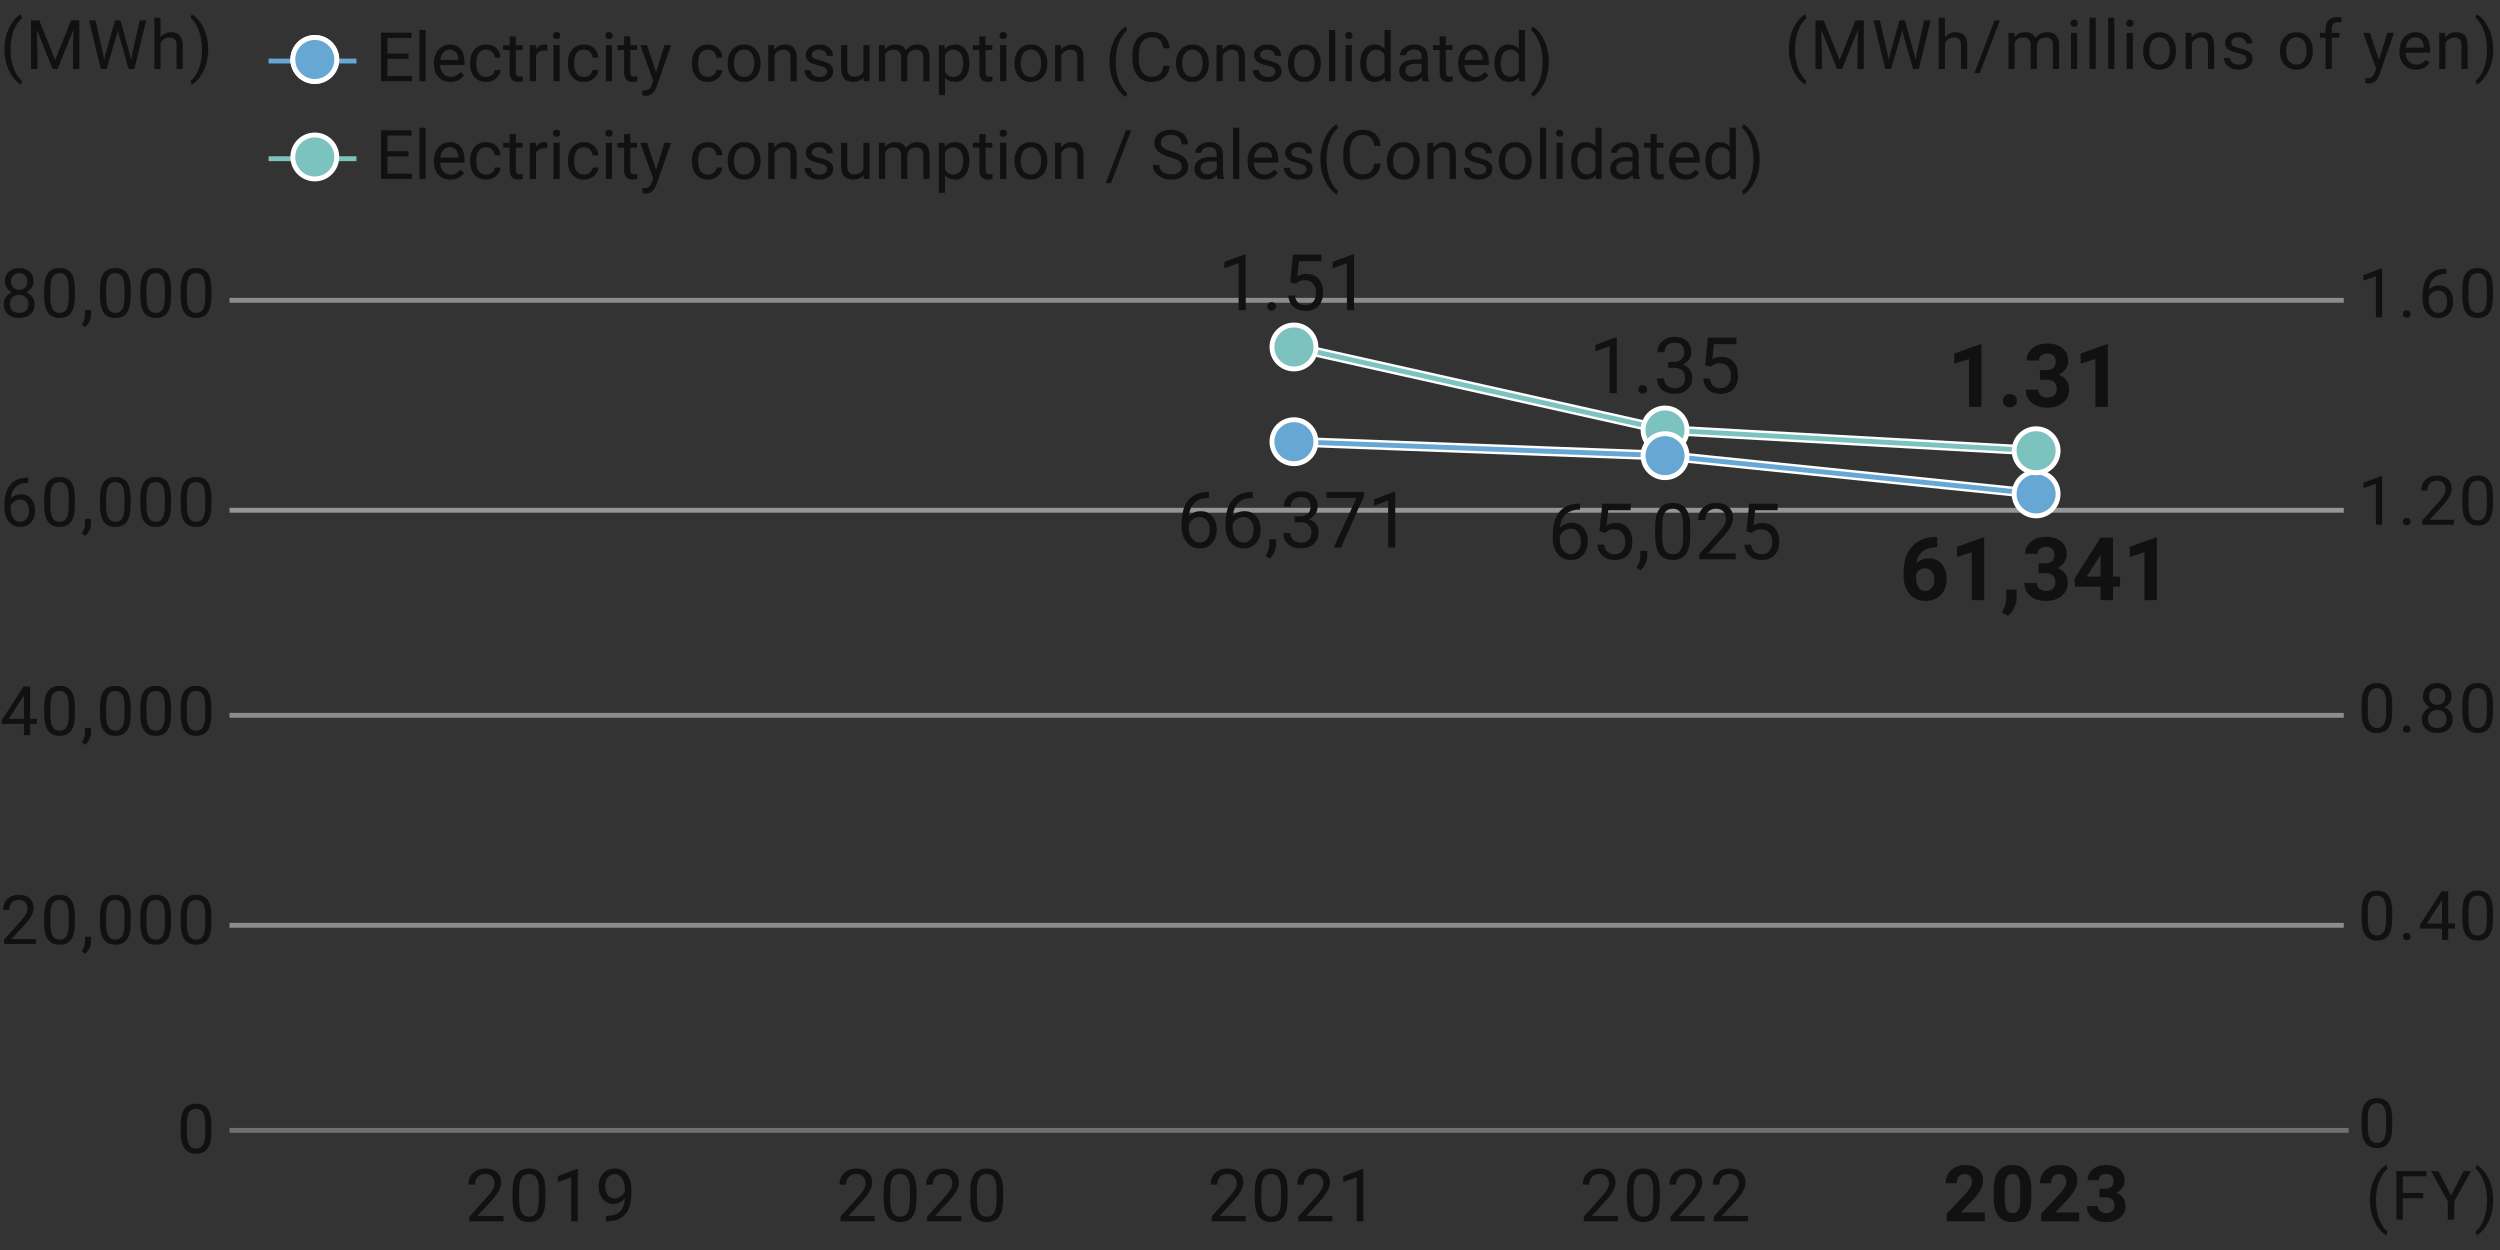 <?xml version="1.0" encoding="UTF-8"?>
<svg xmlns="http://www.w3.org/2000/svg" width="512" height="256" version="1.1" viewBox="0 0 512 256">
  <rect x="0" y="0" width="512" height="256" fill="#333333" stroke="none"/>
  <!-- Generator: Adobe Illustrator 28.7.1, SVG Export Plug-In . SVG Version: 1.2.0 Build 142)  -->
  <g>
    <g id="_電気使用量_xFF08_MWh_xFF09_" data-name="電気使用量_xFF08_MWh_xFF09_">
      <g id="_経常利益率" data-name="経常利益率">
        <g isolation="isolate">
          <path d="M83.659,32.044h-4.313v3.527h5.011v1.073h-6.323v-9.953h6.255v1.073h-4.942v3.206h4.313v1.073Z" fill="#111"/>
          <path d="M87.166,36.645h-1.265v-10.5h1.265v10.5Z" fill="#111"/>
          <path d="M92.258,36.782c-1.002,0-1.818-.329-2.447-.988-.629-.658-.943-1.539-.943-2.642v-.232c0-.733.14-1.389.42-1.966.28-.576.672-1.027,1.176-1.354.503-.325,1.049-.488,1.637-.488.961,0,1.709.316,2.242.95s.8,1.54.8,2.721v.526h-5.011c.018.729.231,1.318.639,1.768.408.448.926.673,1.555.673.447,0,.825-.091,1.135-.273s.581-.424.813-.725l.772.602c-.62.952-1.549,1.429-2.789,1.429ZM92.101,30.151c-.51,0-.939.186-1.285.557-.346.372-.561.893-.643,1.562h3.705v-.096c-.037-.643-.209-1.141-.52-1.494-.31-.353-.729-.529-1.258-.529Z" fill="#111"/>
          <path d="M99.573,35.75c.451,0,.845-.137,1.183-.41s.524-.615.561-1.025h1.196c-.023.424-.168.827-.438,1.21s-.628.688-1.077.916-.924.342-1.425.342c-1.007,0-1.808-.336-2.403-1.008-.595-.673-.892-1.592-.892-2.759v-.212c0-.72.132-1.36.396-1.921s.644-.996,1.138-1.306,1.079-.465,1.753-.465c.83,0,1.519.248,2.068.745s.842,1.142.878,1.935h-1.196c-.037-.479-.218-.871-.543-1.18-.326-.307-.728-.461-1.207-.461-.643,0-1.141.231-1.494.693-.353.463-.53,1.132-.53,2.007v.239c0,.853.175,1.509.526,1.969s.852.69,1.504.69Z" fill="#111"/>
          <path d="M105.65,27.458v1.791h1.381v.978h-1.381v4.593c0,.297.062.519.185.667s.333.223.629.223c.146,0,.346-.027.602-.082v1.02c-.333.091-.656.136-.971.136-.565,0-.991-.171-1.278-.513s-.431-.827-.431-1.456v-4.587h-1.347v-.978h1.347v-1.791h1.265Z" fill="#111"/>
          <path d="M112.083,30.383c-.191-.032-.399-.048-.622-.048-.83,0-1.392.354-1.688,1.06v5.25h-1.265v-7.396h1.23l.021.854c.415-.661,1.002-.991,1.764-.991.246,0,.433.032.561.096v1.176Z" fill="#111"/>
          <path d="M113.251,27.287c0-.205.062-.378.188-.52s.311-.212.557-.212.433.07.561.212.191.314.191.52-.064.376-.191.513-.314.205-.561.205-.432-.068-.557-.205-.188-.308-.188-.513ZM114.619,36.645h-1.265v-7.396h1.265v7.396Z" fill="#111"/>
          <path d="M119.609,35.75c.451,0,.845-.137,1.183-.41s.524-.615.561-1.025h1.196c-.023.424-.168.827-.438,1.21s-.628.688-1.077.916-.924.342-1.425.342c-1.007,0-1.808-.336-2.403-1.008-.595-.673-.892-1.592-.892-2.759v-.212c0-.72.132-1.36.396-1.921s.644-.996,1.138-1.306,1.079-.465,1.753-.465c.83,0,1.519.248,2.068.745s.842,1.142.878,1.935h-1.196c-.037-.479-.218-.871-.543-1.18-.326-.307-.728-.461-1.207-.461-.643,0-1.141.231-1.494.693-.353.463-.53,1.132-.53,2.007v.239c0,.853.175,1.509.526,1.969s.852.69,1.504.69Z" fill="#111"/>
          <path d="M123.977,27.287c0-.205.062-.378.188-.52s.311-.212.557-.212.433.07.561.212.191.314.191.52-.064.376-.191.513-.314.205-.561.205-.432-.068-.557-.205-.188-.308-.188-.513ZM125.344,36.645h-1.265v-7.396h1.265v7.396Z" fill="#111"/>
          <path d="M129.083,27.458v1.791h1.381v.978h-1.381v4.593c0,.297.062.519.185.667s.333.223.629.223c.146,0,.346-.027.602-.082v1.02c-.333.091-.656.136-.971.136-.565,0-.991-.171-1.278-.513s-.431-.827-.431-1.456v-4.587h-1.347v-.978h1.347v-1.791h1.265Z" fill="#111"/>
          <path d="M134.361,34.792l1.723-5.544h1.354l-2.974,8.538c-.46,1.23-1.192,1.846-2.194,1.846l-.239-.021-.472-.089v-1.025l.342.027c.428,0,.762-.087,1.001-.26s.437-.49.591-.95l.28-.752-2.639-7.314h1.381l1.846,5.544Z" fill="#111"/>
          <path d="M144.998,35.75c.451,0,.845-.137,1.183-.41s.524-.615.561-1.025h1.196c-.023.424-.168.827-.438,1.21s-.628.688-1.077.916-.924.342-1.425.342c-1.007,0-1.808-.336-2.403-1.008-.595-.673-.892-1.592-.892-2.759v-.212c0-.72.132-1.36.396-1.921s.644-.996,1.138-1.306,1.079-.465,1.753-.465c.83,0,1.519.248,2.068.745s.842,1.142.878,1.935h-1.196c-.037-.479-.218-.871-.543-1.18-.326-.307-.728-.461-1.207-.461-.643,0-1.141.231-1.494.693-.353.463-.53,1.132-.53,2.007v.239c0,.853.175,1.509.526,1.969s.852.69,1.504.69Z" fill="#111"/>
          <path d="M149.024,32.878c0-.725.143-1.376.427-1.955s.681-1.025,1.189-1.34,1.088-.472,1.74-.472c1.007,0,1.822.349,2.444,1.046s.933,1.625.933,2.782v.089c0,.72-.138,1.366-.414,1.938-.276.571-.67,1.017-1.183,1.336s-1.102.479-1.767.479c-1.002,0-1.815-.349-2.437-1.046s-.933-1.62-.933-2.769v-.089ZM150.295,33.029c0,.82.19,1.479.571,1.976s.89.745,1.528.745c.643,0,1.153-.252,1.531-.755.378-.504.567-1.209.567-2.116,0-.812-.192-1.469-.578-1.972-.385-.504-.896-.756-1.535-.756-.625,0-1.128.248-1.511.745s-.574,1.208-.574,2.133Z" fill="#111"/>
          <path d="M158.54,29.249l.041.93c.565-.711,1.303-1.066,2.215-1.066,1.563,0,2.352.882,2.365,2.646v4.888h-1.265v-4.895c-.004-.533-.126-.928-.366-1.183s-.612-.383-1.118-.383c-.41,0-.77.109-1.08.328s-.551.506-.725.861v5.271h-1.265v-7.396h1.196Z" fill="#111"/>
          <path d="M169.375,34.683c0-.342-.129-.607-.386-.796-.257-.189-.707-.353-1.347-.489s-1.148-.301-1.524-.492-.654-.419-.834-.684-.27-.579-.27-.943c0-.606.256-1.119.769-1.538s1.168-.629,1.965-.629c.838,0,1.519.217,2.041.649s.783.986.783,1.661h-1.271c0-.347-.147-.645-.441-.896s-.664-.376-1.111-.376c-.46,0-.82.101-1.08.301s-.39.463-.39.786c0,.306.121.535.362.69s.678.303,1.309.444,1.143.31,1.535.506.683.432.872.708c.189.275.284.611.284,1.008,0,.661-.264,1.19-.793,1.59-.529.398-1.214.598-2.058.598-.592,0-1.117-.104-1.572-.314s-.812-.502-1.07-.879c-.257-.375-.386-.782-.386-1.22h1.265c.023.424.192.76.509,1.009.317.248.735.372,1.254.372.479,0,.862-.097,1.152-.29.29-.194.434-.453.434-.776Z" fill="#111"/>
          <path d="M176.853,35.914c-.492.579-1.214.868-2.167.868-.789,0-1.389-.229-1.801-.688-.413-.457-.621-1.136-.625-2.033v-4.812h1.265v4.778c0,1.121.456,1.682,1.367,1.682.966,0,1.609-.36,1.928-1.08v-5.38h1.265v7.396h-1.203l-.027-.731Z" fill="#111"/>
          <path d="M181.194,29.249l.034.82c.542-.638,1.274-.957,2.194-.957,1.035,0,1.739.396,2.112,1.189.246-.355.566-.643.96-.861s.86-.328,1.398-.328c1.623,0,2.447.859,2.475,2.577v4.956h-1.265v-4.881c0-.528-.121-.924-.362-1.186-.242-.263-.647-.394-1.217-.394-.469,0-.859.14-1.169.421-.31.279-.49.657-.54,1.131v4.908h-1.271v-4.847c0-1.075-.526-1.613-1.579-1.613-.83,0-1.397.354-1.702,1.06v5.4h-1.265v-7.396h1.196Z" fill="#111"/>
          <path d="M198.523,33.029c0,1.126-.257,2.032-.772,2.721s-1.212,1.032-2.092,1.032c-.898,0-1.604-.285-2.119-.854v3.562h-1.265v-10.24h1.155l.062.82c.515-.638,1.23-.957,2.146-.957.889,0,1.592.335,2.109,1.005s.776,1.602.776,2.796v.116ZM197.258,32.885c0-.834-.178-1.492-.533-1.976s-.843-.725-1.463-.725c-.766,0-1.34.34-1.723,1.019v3.534c.378.675.957,1.012,1.736,1.012.606,0,1.088-.24,1.446-.722.358-.48.537-1.194.537-2.143Z" fill="#111"/>
          <path d="M201.845,27.458v1.791h1.381v.978h-1.381v4.593c0,.297.062.519.185.667s.333.223.629.223c.146,0,.346-.027.602-.082v1.02c-.333.091-.656.136-.971.136-.565,0-.991-.171-1.278-.513s-.431-.827-.431-1.456v-4.587h-1.347v-.978h1.347v-1.791h1.265Z" fill="#111"/>
          <path d="M204.709,27.287c0-.205.062-.378.188-.52s.311-.212.557-.212.433.07.561.212.191.314.191.52-.064.376-.191.513-.314.205-.561.205-.432-.068-.557-.205-.188-.308-.188-.513ZM206.077,36.645h-1.265v-7.396h1.265v7.396Z" fill="#111"/>
          <path d="M207.765,32.878c0-.725.143-1.376.427-1.955s.681-1.025,1.189-1.34,1.088-.472,1.74-.472c1.007,0,1.822.349,2.444,1.046s.933,1.625.933,2.782v.089c0,.72-.138,1.366-.414,1.938-.276.571-.67,1.017-1.183,1.336s-1.102.479-1.767.479c-1.002,0-1.815-.349-2.437-1.046s-.933-1.62-.933-2.769v-.089ZM209.037,33.029c0,.82.19,1.479.571,1.976s.89.745,1.528.745c.643,0,1.153-.252,1.531-.755.378-.504.567-1.209.567-2.116,0-.812-.192-1.469-.578-1.972-.385-.504-.896-.756-1.535-.756-.625,0-1.128.248-1.511.745s-.574,1.208-.574,2.133Z" fill="#111"/>
          <path d="M217.281,29.249l.041.93c.565-.711,1.303-1.066,2.215-1.066,1.563,0,2.352.882,2.365,2.646v4.888h-1.265v-4.895c-.004-.533-.126-.928-.366-1.183s-.612-.383-1.118-.383c-.41,0-.77.109-1.08.328s-.551.506-.725.861v5.271h-1.265v-7.396h1.196Z" fill="#111"/>
          <path d="M227.528,37.5h-1.087l4.156-10.808h1.08l-4.149,10.808Z" fill="#111"/>
          <path d="M239.641,32.208c-1.125-.323-1.945-.722-2.458-1.192-.513-.473-.769-1.055-.769-1.747,0-.784.313-1.433.94-1.944.626-.514,1.441-.77,2.444-.77.684,0,1.293.132,1.829.396s.95.629,1.244,1.094.441.973.441,1.524h-1.319c0-.604-.191-1.078-.574-1.424-.383-.345-.923-.518-1.62-.518-.647,0-1.152.143-1.514.428-.362.286-.543.682-.543,1.188,0,.406.172.75.516,1.03.344.281.93.538,1.757.771.827.233,1.474.49,1.941.77.467.281.813.607,1.039.981s.338.813.338,1.319c0,.807-.314,1.453-.943,1.938-.629.486-1.47.729-2.522.729-.684,0-1.322-.131-1.914-.393-.592-.263-1.049-.621-1.371-1.077s-.482-.973-.482-1.552h1.319c0,.602.222,1.076.667,1.426.444.348,1.038.522,1.781.522.693,0,1.224-.142,1.593-.424s.554-.668.554-1.155-.171-.865-.513-1.131c-.342-.268-.961-.53-1.859-.79Z" fill="#111"/>
          <path d="M249.382,36.645c-.073-.146-.132-.405-.178-.779-.588.61-1.29.916-2.105.916-.729,0-1.327-.206-1.794-.619-.467-.412-.701-.935-.701-1.568,0-.771.293-1.368.878-1.795.585-.426,1.409-.639,2.471-.639h1.23v-.581c0-.442-.132-.794-.396-1.056-.264-.263-.654-.394-1.169-.394-.451,0-.83.114-1.135.342s-.458.504-.458.827h-1.271c0-.369.131-.726.393-1.07.262-.344.618-.616,1.066-.816s.942-.301,1.48-.301c.852,0,1.52.213,2.003.639.483.427.734,1.014.752,1.761v3.404c0,.679.086,1.219.26,1.62v.109h-1.326ZM247.284,35.681c.396,0,.772-.103,1.128-.308s.613-.472.772-.8v-1.518h-.991c-1.549,0-2.324.453-2.324,1.36,0,.396.132.706.396.93s.604.335,1.019.335Z" fill="#111"/>
          <path d="M253.805,36.645h-1.265v-10.5h1.265v10.5Z" fill="#111"/>
          <path d="M258.898,36.782c-1.002,0-1.818-.329-2.447-.988-.629-.658-.943-1.539-.943-2.642v-.232c0-.733.14-1.389.42-1.966.28-.576.672-1.027,1.176-1.354.503-.325,1.049-.488,1.637-.488.961,0,1.709.316,2.242.95s.8,1.54.8,2.721v.526h-5.011c.018.729.231,1.318.639,1.768.408.448.926.673,1.555.673.447,0,.825-.091,1.135-.273s.581-.424.813-.725l.772.602c-.62.952-1.549,1.429-2.789,1.429ZM258.741,30.151c-.51,0-.939.186-1.285.557-.346.372-.561.893-.643,1.562h3.705v-.096c-.037-.643-.209-1.141-.52-1.494-.31-.353-.729-.529-1.258-.529Z" fill="#111"/>
          <path d="M267.552,34.683c0-.342-.129-.607-.386-.796-.257-.189-.707-.353-1.347-.489s-1.148-.301-1.524-.492-.654-.419-.834-.684-.27-.579-.27-.943c0-.606.256-1.119.769-1.538s1.168-.629,1.965-.629c.838,0,1.519.217,2.041.649s.783.986.783,1.661h-1.271c0-.347-.147-.645-.441-.896s-.664-.376-1.111-.376c-.46,0-.82.101-1.08.301s-.39.463-.39.786c0,.306.121.535.362.69s.678.303,1.309.444,1.143.31,1.535.506.683.432.872.708c.189.275.284.611.284,1.008,0,.661-.264,1.19-.793,1.59-.529.398-1.214.598-2.058.598-.592,0-1.117-.104-1.572-.314s-.812-.502-1.07-.879c-.257-.375-.386-.782-.386-1.22h1.265c.023.424.192.76.509,1.009.317.248.735.372,1.254.372.479,0,.862-.097,1.152-.29.29-.194.434-.453.434-.776Z" fill="#111"/>
          <path d="M270.417,32.605c0-1.03.138-2.019.414-2.967s.687-1.81,1.234-2.584,1.114-1.321,1.702-1.641l.26.834c-.666.511-1.211,1.29-1.637,2.338s-.66,2.222-.701,3.521l-.007.581c0,1.759.321,3.286.964,4.58.387.774.848,1.381,1.381,1.818l-.26.772c-.606-.337-1.185-.902-1.736-1.695-1.076-1.55-1.613-3.402-1.613-5.558Z" fill="#111"/>
          <path d="M282.769,33.487c-.123,1.053-.512,1.865-1.166,2.438-.654.571-1.523.857-2.608.857-1.176,0-2.118-.422-2.827-1.265s-1.063-1.971-1.063-3.384v-.957c0-.925.165-1.738.496-2.44s.799-1.241,1.405-1.616c.606-.377,1.308-.564,2.105-.564,1.057,0,1.905.295,2.543.885.638.591,1.009,1.407,1.114,2.451h-1.319c-.114-.795-.361-1.371-.742-1.728s-.913-.535-1.596-.535c-.838,0-1.496.311-1.972.931s-.714,1.503-.714,2.647v.965c0,1.081.226,1.94.677,2.579s1.083.958,1.894.958c.729,0,1.289-.165,1.678-.495.39-.331.648-.906.776-1.727h1.319Z" fill="#111"/>
          <path d="M284.027,32.878c0-.725.143-1.376.427-1.955s.681-1.025,1.189-1.34,1.088-.472,1.74-.472c1.007,0,1.822.349,2.444,1.046s.933,1.625.933,2.782v.089c0,.72-.138,1.366-.414,1.938-.276.571-.67,1.017-1.183,1.336s-1.102.479-1.767.479c-1.002,0-1.815-.349-2.437-1.046s-.933-1.62-.933-2.769v-.089ZM285.298,33.029c0,.82.19,1.479.571,1.976s.89.745,1.528.745c.643,0,1.153-.252,1.531-.755.378-.504.567-1.209.567-2.116,0-.812-.192-1.469-.578-1.972-.385-.504-.896-.756-1.535-.756-.625,0-1.128.248-1.511.745s-.574,1.208-.574,2.133Z" fill="#111"/>
          <path d="M293.542,29.249l.041.93c.565-.711,1.303-1.066,2.215-1.066,1.563,0,2.351.882,2.365,2.646v4.888h-1.264v-4.895c-.004-.533-.126-.928-.366-1.183s-.612-.383-1.118-.383c-.41,0-.77.109-1.08.328s-.551.506-.725.861v5.271h-1.265v-7.396h1.196Z" fill="#111"/>
          <path d="M304.377,34.683c0-.342-.129-.607-.386-.796-.258-.189-.707-.353-1.347-.489-.641-.137-1.148-.301-1.524-.492s-.654-.419-.834-.684c-.181-.265-.271-.579-.271-.943,0-.606.257-1.119.77-1.538s1.168-.629,1.965-.629c.839,0,1.519.217,2.041.649.521.433.782.986.782,1.661h-1.271c0-.347-.146-.645-.44-.896s-.664-.376-1.111-.376c-.46,0-.82.101-1.08.301s-.39.463-.39.786c0,.306.121.535.362.69.242.155.678.303,1.31.444.631.142,1.143.31,1.534.506.393.196.683.432.872.708.188.275.283.611.283,1.008,0,.661-.264,1.19-.793,1.59-.528.398-1.214.598-2.058.598-.592,0-1.116-.104-1.572-.314-.455-.21-.812-.502-1.069-.879-.258-.375-.387-.782-.387-1.22h1.265c.023.424.192.76.51,1.009.316.248.734.372,1.254.372.479,0,.862-.097,1.152-.29.289-.194.434-.453.434-.776Z" fill="#111"/>
          <path d="M306.954,32.878c0-.725.143-1.376.428-1.955.284-.579.681-1.025,1.189-1.34.508-.314,1.088-.472,1.739-.472,1.008,0,1.822.349,2.444,1.046s.933,1.625.933,2.782v.089c0,.72-.138,1.366-.413,1.938-.276.571-.67,1.017-1.183,1.336s-1.102.479-1.768.479c-1.002,0-1.814-.349-2.437-1.046s-.934-1.62-.934-2.769v-.089ZM308.226,33.029c0,.82.19,1.479.571,1.976.38.497.89.745,1.527.745.643,0,1.153-.252,1.531-.755.379-.504.567-1.209.567-2.116,0-.812-.192-1.469-.577-1.972-.386-.504-.896-.756-1.535-.756-.624,0-1.128.248-1.511.745s-.574,1.208-.574,2.133Z" fill="#111"/>
          <path d="M316.647,36.645h-1.265v-10.5h1.265v10.5Z" fill="#111"/>
          <path d="M318.678,27.287c0-.205.062-.378.188-.52.125-.142.311-.212.557-.212s.434.07.561.212c.128.142.191.314.191.52s-.063.376-.191.513c-.127.137-.314.205-.561.205s-.432-.068-.557-.205c-.126-.137-.188-.308-.188-.513ZM320.045,36.645h-1.265v-7.396h1.265v7.396Z" fill="#111"/>
          <path d="M321.761,32.885c0-1.135.27-2.047.807-2.738.538-.689,1.242-1.035,2.112-1.035s1.552.296,2.058.889v-3.855h1.265v10.5h-1.162l-.062-.793c-.506.62-1.21.93-2.112.93-.856,0-1.555-.351-2.095-1.053s-.811-1.618-.811-2.748v-.096ZM323.025,33.029c0,.839.174,1.495.52,1.969.347.474.825.711,1.436.711.803,0,1.388-.36,1.757-1.08v-3.397c-.378-.697-.959-1.046-1.743-1.046-.619,0-1.103.239-1.449.718-.346.479-.52,1.188-.52,2.126Z" fill="#111"/>
          <path d="M334.53,36.645c-.072-.146-.132-.405-.178-.779-.588.61-1.289.916-2.105.916-.729,0-1.327-.206-1.794-.619-.468-.412-.701-.935-.701-1.568,0-.771.293-1.368.879-1.795.585-.426,1.409-.639,2.471-.639h1.23v-.581c0-.442-.132-.794-.396-1.056-.264-.263-.653-.394-1.169-.394-.451,0-.829.114-1.135.342-.305.228-.458.504-.458.827h-1.271c0-.369.131-.726.394-1.07.262-.344.617-.616,1.066-.816.448-.2.942-.301,1.479-.301.853,0,1.521.213,2.003.639.483.427.734,1.014.752,1.761v3.404c0,.679.087,1.219.26,1.62v.109h-1.326ZM332.432,35.681c.396,0,.772-.103,1.128-.308s.613-.472.772-.8v-1.518h-.991c-1.549,0-2.324.453-2.324,1.36,0,.396.133.706.396.93.265.224.604.335,1.019.335Z" fill="#111"/>
          <path d="M339.295,27.458v1.791h1.381v.978h-1.381v4.593c0,.297.062.519.185.667s.333.223.629.223c.146,0,.347-.027.602-.082v1.02c-.332.091-.656.136-.971.136-.564,0-.991-.171-1.278-.513s-.431-.827-.431-1.456v-4.587h-1.347v-.978h1.347v-1.791h1.265Z" fill="#111"/>
          <path d="M345.222,36.782c-1.002,0-1.818-.329-2.447-.988-.629-.658-.943-1.539-.943-2.642v-.232c0-.733.141-1.389.421-1.966.28-.576.672-1.027,1.176-1.354.503-.325,1.049-.488,1.637-.488.962,0,1.709.316,2.242.95s.8,1.54.8,2.721v.526h-5.011c.019.729.231,1.318.64,1.768.407.448.926.673,1.555.673.447,0,.825-.091,1.135-.273.311-.183.581-.424.813-.725l.772.602c-.619.952-1.549,1.429-2.789,1.429ZM345.064,30.151c-.51,0-.938.186-1.285.557-.346.372-.561.893-.643,1.562h3.705v-.096c-.036-.643-.209-1.141-.52-1.494-.31-.353-.729-.529-1.258-.529Z" fill="#111"/>
          <path d="M349.262,32.885c0-1.135.27-2.047.807-2.738.538-.689,1.242-1.035,2.112-1.035s1.552.296,2.058.889v-3.855h1.265v10.5h-1.162l-.062-.793c-.506.62-1.21.93-2.112.93-.856,0-1.555-.351-2.095-1.053s-.811-1.618-.811-2.748v-.096ZM350.526,33.029c0,.839.174,1.495.52,1.969.347.474.825.711,1.436.711.803,0,1.388-.36,1.757-1.08v-3.397c-.378-.697-.959-1.046-1.743-1.046-.619,0-1.103.239-1.449.718-.346.479-.52,1.188-.52,2.126Z" fill="#111"/>
          <path d="M360.384,32.673c0,1.017-.133,1.99-.399,2.923-.267.932-.675,1.792-1.224,2.58-.55.788-1.125,1.349-1.727,1.682l-.267-.772c.702-.538,1.266-1.373,1.692-2.505.426-1.133.644-2.39.652-3.771v-.219c0-.957-.1-1.847-.301-2.669-.2-.823-.479-1.561-.837-2.212-.358-.651-.76-1.16-1.207-1.524l.267-.772c.602.333,1.175.889,1.72,1.668.544.779.952,1.639,1.224,2.577.271.938.406,1.943.406,3.015Z" fill="#111"/>
        </g>
      </g>
      <g id="_売上高" data-name="売上高">
        <g isolation="isolate">
          <path d="M83.658,12.044h-4.313v3.527h5.011v1.073h-6.323V6.692h6.255v1.073h-4.942v3.206h4.313v1.073Z" fill="#111"/>
          <path d="M87.165,16.645h-1.265V6.145h1.265v10.5Z" fill="#111"/>
          <path d="M92.258,16.782c-1.002,0-1.818-.329-2.447-.988-.629-.658-.943-1.539-.943-2.642v-.232c0-.733.14-1.389.42-1.966.28-.576.672-1.027,1.176-1.354.503-.325,1.049-.488,1.637-.488.961,0,1.709.316,2.242.95s.8,1.54.8,2.721v.526h-5.011c.018.729.231,1.318.639,1.768.408.448.926.673,1.555.673.447,0,.825-.091,1.135-.273s.581-.424.813-.725l.772.602c-.62.952-1.549,1.429-2.789,1.429ZM92.101,10.151c-.51,0-.939.186-1.285.557-.346.372-.561.893-.643,1.562h3.705v-.096c-.037-.643-.209-1.141-.52-1.494-.31-.353-.729-.529-1.258-.529Z" fill="#111"/>
          <path d="M99.572,15.75c.451,0,.845-.137,1.183-.41s.524-.615.561-1.025h1.196c-.023.424-.168.827-.438,1.21s-.628.688-1.077.916-.924.342-1.425.342c-1.007,0-1.808-.336-2.403-1.008-.595-.673-.892-1.592-.892-2.759v-.212c0-.72.132-1.36.396-1.921s.644-.996,1.138-1.306,1.079-.465,1.753-.465c.83,0,1.519.248,2.068.745s.842,1.142.878,1.935h-1.196c-.037-.479-.218-.871-.543-1.18-.326-.307-.728-.461-1.207-.461-.643,0-1.141.231-1.494.693-.353.463-.53,1.132-.53,2.007v.239c0,.853.175,1.509.526,1.969s.852.69,1.504.69Z" fill="#111"/>
          <path d="M105.649,7.458v1.791h1.381v.978h-1.381v4.593c0,.297.062.519.185.667s.333.223.629.223c.146,0,.346-.027.602-.082v1.02c-.333.091-.656.136-.971.136-.565,0-.991-.171-1.278-.513s-.431-.827-.431-1.456v-4.587h-1.347v-.978h1.347v-1.791h1.265Z" fill="#111"/>
          <path d="M112.082,10.383c-.191-.032-.399-.048-.622-.048-.83,0-1.392.354-1.688,1.06v5.25h-1.265v-7.396h1.23l.021.854c.415-.661,1.002-.991,1.764-.991.246,0,.433.032.561.096v1.176Z" fill="#111"/>
          <path d="M113.251,7.287c0-.205.062-.378.188-.52s.311-.212.557-.212.433.07.561.212.191.314.191.52-.064.376-.191.513-.314.205-.561.205-.432-.068-.557-.205-.188-.308-.188-.513ZM114.618,16.645h-1.265v-7.396h1.265v7.396Z" fill="#111"/>
          <path d="M119.608,15.75c.451,0,.845-.137,1.183-.41s.524-.615.561-1.025h1.196c-.023.424-.168.827-.438,1.21s-.628.688-1.077.916-.924.342-1.425.342c-1.007,0-1.808-.336-2.403-1.008-.595-.673-.892-1.592-.892-2.759v-.212c0-.72.132-1.36.396-1.921s.644-.996,1.138-1.306,1.079-.465,1.753-.465c.83,0,1.519.248,2.068.745s.842,1.142.878,1.935h-1.196c-.037-.479-.218-.871-.543-1.18-.326-.307-.728-.461-1.207-.461-.643,0-1.141.231-1.494.693-.353.463-.53,1.132-.53,2.007v.239c0,.853.175,1.509.526,1.969s.852.69,1.504.69Z" fill="#111"/>
          <path d="M123.977,7.287c0-.205.062-.378.188-.52s.311-.212.557-.212.433.07.561.212.191.314.191.52-.064.376-.191.513-.314.205-.561.205-.432-.068-.557-.205-.188-.308-.188-.513ZM125.344,16.645h-1.265v-7.396h1.265v7.396Z" fill="#111"/>
          <path d="M129.083,7.458v1.791h1.381v.978h-1.381v4.593c0,.297.062.519.185.667s.333.223.629.223c.146,0,.346-.027.602-.082v1.02c-.333.091-.656.136-.971.136-.565,0-.991-.171-1.278-.513s-.431-.827-.431-1.456v-4.587h-1.347v-.978h1.347v-1.791h1.265Z" fill="#111"/>
          <path d="M134.36,14.792l1.723-5.544h1.354l-2.974,8.538c-.46,1.23-1.192,1.846-2.194,1.846l-.239-.021-.472-.089v-1.025l.342.027c.428,0,.762-.087,1.001-.26s.437-.49.591-.95l.28-.752-2.639-7.314h1.381l1.846,5.544Z" fill="#111"/>
          <path d="M144.997,15.75c.451,0,.845-.137,1.183-.41s.524-.615.561-1.025h1.196c-.023.424-.168.827-.438,1.21s-.628.688-1.077.916-.924.342-1.425.342c-1.007,0-1.808-.336-2.403-1.008-.595-.673-.892-1.592-.892-2.759v-.212c0-.72.132-1.36.396-1.921s.644-.996,1.138-1.306,1.079-.465,1.753-.465c.83,0,1.519.248,2.068.745s.842,1.142.878,1.935h-1.196c-.037-.479-.218-.871-.543-1.18-.326-.307-.728-.461-1.207-.461-.643,0-1.141.231-1.494.693-.353.463-.53,1.132-.53,2.007v.239c0,.853.175,1.509.526,1.969s.852.69,1.504.69Z" fill="#111"/>
          <path d="M149.023,12.878c0-.725.143-1.376.427-1.955s.681-1.025,1.189-1.34,1.088-.472,1.74-.472c1.007,0,1.822.349,2.444,1.046s.933,1.625.933,2.782v.089c0,.72-.138,1.366-.414,1.938-.276.571-.67,1.017-1.183,1.336s-1.102.479-1.767.479c-1.002,0-1.815-.349-2.437-1.046s-.933-1.62-.933-2.769v-.089ZM150.295,13.029c0,.82.19,1.479.571,1.976s.89.745,1.528.745c.643,0,1.153-.252,1.531-.755.378-.504.567-1.209.567-2.116,0-.812-.192-1.469-.578-1.972-.385-.504-.896-.756-1.535-.756-.625,0-1.128.248-1.511.745s-.574,1.208-.574,2.133Z" fill="#111"/>
          <path d="M158.539,9.249l.041.93c.565-.711,1.303-1.066,2.215-1.066,1.563,0,2.352.882,2.365,2.646v4.888h-1.265v-4.895c-.004-.533-.126-.928-.366-1.183s-.612-.383-1.118-.383c-.41,0-.77.109-1.08.328s-.551.506-.725.861v5.271h-1.265v-7.396h1.196Z" fill="#111"/>
          <path d="M169.374,14.683c0-.342-.129-.607-.386-.796-.257-.189-.707-.353-1.347-.489s-1.148-.301-1.524-.492-.654-.419-.834-.684-.27-.579-.27-.943c0-.606.256-1.119.769-1.538s1.168-.629,1.965-.629c.838,0,1.519.217,2.041.649s.783.986.783,1.661h-1.271c0-.347-.147-.645-.441-.896s-.664-.376-1.111-.376c-.46,0-.82.101-1.08.301s-.39.463-.39.786c0,.306.121.535.362.69s.678.303,1.309.444,1.143.31,1.535.506.683.432.872.708c.189.275.284.611.284,1.008,0,.661-.264,1.19-.793,1.59-.529.398-1.214.598-2.058.598-.592,0-1.117-.104-1.572-.314s-.812-.502-1.07-.879c-.257-.375-.386-.782-.386-1.22h1.265c.023.424.192.76.509,1.009.317.248.735.372,1.254.372.479,0,.862-.097,1.152-.29.29-.194.434-.453.434-.776Z" fill="#111"/>
          <path d="M176.853,15.914c-.492.579-1.214.868-2.167.868-.789,0-1.389-.229-1.801-.688-.413-.457-.621-1.136-.625-2.033v-4.812h1.265v4.778c0,1.121.456,1.682,1.367,1.682.966,0,1.609-.36,1.928-1.08v-5.38h1.265v7.396h-1.203l-.027-.731Z" fill="#111"/>
          <path d="M181.193,9.249l.034.82c.542-.638,1.274-.957,2.194-.957,1.035,0,1.739.396,2.112,1.189.246-.355.566-.643.96-.861s.86-.328,1.398-.328c1.623,0,2.447.859,2.475,2.577v4.956h-1.265v-4.881c0-.528-.121-.924-.362-1.186-.242-.263-.647-.394-1.217-.394-.469,0-.859.14-1.169.421-.31.279-.49.657-.54,1.131v4.908h-1.271v-4.847c0-1.075-.526-1.613-1.579-1.613-.83,0-1.397.354-1.702,1.06v5.4h-1.265v-7.396h1.196Z" fill="#111"/>
          <path d="M198.522,13.029c0,1.126-.257,2.032-.772,2.721s-1.212,1.032-2.092,1.032c-.898,0-1.604-.285-2.119-.854v3.562h-1.265v-10.24h1.155l.062.82c.515-.638,1.23-.957,2.146-.957.889,0,1.592.335,2.109,1.005s.776,1.602.776,2.796v.116ZM197.258,12.885c0-.834-.178-1.492-.533-1.976s-.843-.725-1.463-.725c-.766,0-1.34.34-1.723,1.019v3.534c.378.675.957,1.012,1.736,1.012.606,0,1.088-.24,1.446-.722.358-.48.537-1.194.537-2.143Z" fill="#111"/>
          <path d="M201.845,7.458v1.791h1.381v.978h-1.381v4.593c0,.297.062.519.185.667s.333.223.629.223c.146,0,.346-.027.602-.082v1.02c-.333.091-.656.136-.971.136-.565,0-.991-.171-1.278-.513s-.431-.827-.431-1.456v-4.587h-1.347v-.978h1.347v-1.791h1.265Z" fill="#111"/>
          <path d="M204.709,7.287c0-.205.062-.378.188-.52s.311-.212.557-.212.433.07.561.212.191.314.191.52-.064.376-.191.513-.314.205-.561.205-.432-.068-.557-.205-.188-.308-.188-.513ZM206.076,16.645h-1.265v-7.396h1.265v7.396Z" fill="#111"/>
          <path d="M207.765,12.878c0-.725.143-1.376.427-1.955s.681-1.025,1.189-1.34,1.088-.472,1.74-.472c1.007,0,1.822.349,2.444,1.046s.933,1.625.933,2.782v.089c0,.72-.138,1.366-.414,1.938-.276.571-.67,1.017-1.183,1.336s-1.102.479-1.767.479c-1.002,0-1.815-.349-2.437-1.046s-.933-1.62-.933-2.769v-.089ZM209.036,13.029c0,.82.19,1.479.571,1.976s.89.745,1.528.745c.643,0,1.153-.252,1.531-.755.378-.504.567-1.209.567-2.116,0-.812-.192-1.469-.578-1.972-.385-.504-.896-.756-1.535-.756-.625,0-1.128.248-1.511.745s-.574,1.208-.574,2.133Z" fill="#111"/>
          <path d="M217.28,9.249l.041.93c.565-.711,1.303-1.066,2.215-1.066,1.563,0,2.352.882,2.365,2.646v4.888h-1.265v-4.895c-.004-.533-.126-.928-.366-1.183s-.612-.383-1.118-.383c-.41,0-.77.109-1.08.328s-.551.506-.725.861v5.271h-1.265v-7.396h1.196Z" fill="#111"/>
          <path d="M227.227,12.605c0-1.03.138-2.019.414-2.967s.687-1.81,1.234-2.584,1.114-1.321,1.702-1.641l.26.834c-.666.511-1.211,1.29-1.637,2.338s-.66,2.222-.701,3.521l-.007.581c0,1.759.321,3.286.964,4.58.387.774.848,1.381,1.381,1.818l-.26.772c-.606-.337-1.185-.902-1.736-1.695-1.076-1.55-1.613-3.402-1.613-5.558Z" fill="#111"/>
          <path d="M239.579,13.487c-.123,1.053-.512,1.865-1.166,2.438-.654.571-1.523.857-2.608.857-1.176,0-2.118-.422-2.827-1.265s-1.063-1.971-1.063-3.384v-.957c0-.925.165-1.738.496-2.44s.799-1.241,1.405-1.616c.606-.377,1.308-.564,2.105-.564,1.057,0,1.905.295,2.543.885.638.591,1.009,1.407,1.114,2.451h-1.319c-.114-.795-.361-1.371-.742-1.728s-.913-.535-1.596-.535c-.838,0-1.496.311-1.972.931s-.714,1.503-.714,2.647v.965c0,1.081.226,1.94.677,2.579s1.083.958,1.894.958c.729,0,1.289-.165,1.678-.495.39-.331.648-.906.776-1.727h1.319Z" fill="#111"/>
          <path d="M240.837,12.878c0-.725.143-1.376.427-1.955s.681-1.025,1.189-1.34,1.088-.472,1.74-.472c1.007,0,1.822.349,2.444,1.046s.933,1.625.933,2.782v.089c0,.72-.138,1.366-.414,1.938-.276.571-.67,1.017-1.183,1.336s-1.102.479-1.767.479c-1.002,0-1.815-.349-2.437-1.046s-.933-1.62-.933-2.769v-.089ZM242.108,13.029c0,.82.19,1.479.571,1.976s.89.745,1.528.745c.643,0,1.153-.252,1.531-.755.378-.504.567-1.209.567-2.116,0-.812-.192-1.469-.578-1.972-.385-.504-.896-.756-1.535-.756-.625,0-1.128.248-1.511.745s-.574,1.208-.574,2.133Z" fill="#111"/>
          <path d="M250.353,9.249l.041.93c.565-.711,1.303-1.066,2.215-1.066,1.563,0,2.352.882,2.365,2.646v4.888h-1.265v-4.895c-.004-.533-.126-.928-.366-1.183s-.612-.383-1.118-.383c-.41,0-.77.109-1.08.328s-.551.506-.725.861v5.271h-1.265v-7.396h1.196Z" fill="#111"/>
          <path d="M261.188,14.683c0-.342-.129-.607-.386-.796-.257-.189-.707-.353-1.347-.489s-1.148-.301-1.524-.492-.654-.419-.834-.684-.27-.579-.27-.943c0-.606.256-1.119.769-1.538s1.168-.629,1.965-.629c.838,0,1.519.217,2.041.649s.783.986.783,1.661h-1.271c0-.347-.147-.645-.441-.896s-.664-.376-1.111-.376c-.46,0-.82.101-1.08.301s-.39.463-.39.786c0,.306.121.535.362.69s.678.303,1.309.444,1.143.31,1.535.506.683.432.872.708c.189.275.284.611.284,1.008,0,.661-.264,1.19-.793,1.59-.529.398-1.214.598-2.058.598-.592,0-1.117-.104-1.572-.314s-.812-.502-1.07-.879c-.257-.375-.386-.782-.386-1.22h1.265c.023.424.192.76.509,1.009.317.248.735.372,1.254.372.479,0,.862-.097,1.152-.29.29-.194.434-.453.434-.776Z" fill="#111"/>
          <path d="M263.765,12.878c0-.725.143-1.376.427-1.955s.681-1.025,1.189-1.34,1.088-.472,1.74-.472c1.007,0,1.822.349,2.444,1.046s.933,1.625.933,2.782v.089c0,.72-.138,1.366-.414,1.938-.276.571-.67,1.017-1.183,1.336s-1.102.479-1.767.479c-1.002,0-1.815-.349-2.437-1.046s-.933-1.62-.933-2.769v-.089ZM265.036,13.029c0,.82.19,1.479.571,1.976s.89.745,1.528.745c.643,0,1.153-.252,1.531-.755.378-.504.567-1.209.567-2.116,0-.812-.192-1.469-.578-1.972-.385-.504-.896-.756-1.535-.756-.625,0-1.128.248-1.511.745s-.574,1.208-.574,2.133Z" fill="#111"/>
          <path d="M273.458,16.645h-1.265V6.145h1.265v10.5Z" fill="#111"/>
          <path d="M275.488,7.287c0-.205.062-.378.188-.52s.311-.212.557-.212.433.07.561.212.191.314.191.52-.064.376-.191.513-.314.205-.561.205-.432-.068-.557-.205-.188-.308-.188-.513ZM276.855,16.645h-1.265v-7.396h1.265v7.396Z" fill="#111"/>
          <path d="M278.571,12.885c0-1.135.269-2.047.807-2.738.538-.689,1.242-1.035,2.112-1.035.866,0,1.552.296,2.058.889v-3.855h1.265v10.5h-1.162l-.062-.793c-.506.62-1.21.93-2.112.93-.857,0-1.555-.351-2.095-1.053s-.81-1.618-.81-2.748v-.096ZM279.836,13.029c0,.839.173,1.495.52,1.969s.825.711,1.436.711c.802,0,1.388-.36,1.757-1.08v-3.397c-.378-.697-.959-1.046-1.743-1.046-.62,0-1.103.239-1.449.718s-.52,1.188-.52,2.126Z" fill="#111"/>
          <path d="M291.341,16.645c-.073-.146-.132-.405-.178-.779-.588.61-1.29.916-2.105.916-.729,0-1.327-.206-1.794-.619-.467-.412-.701-.935-.701-1.568,0-.771.293-1.368.878-1.795.585-.426,1.409-.639,2.471-.639h1.23v-.581c0-.442-.132-.794-.396-1.056-.264-.263-.654-.394-1.169-.394-.451,0-.83.114-1.135.342s-.458.504-.458.827h-1.271c0-.369.131-.726.393-1.07.262-.344.618-.616,1.066-.816s.942-.301,1.48-.301c.852,0,1.52.213,2.003.639.483.427.734,1.014.752,1.761v3.404c0,.679.086,1.219.26,1.62v.109h-1.326ZM289.242,15.681c.396,0,.772-.103,1.128-.308s.613-.472.772-.8v-1.518h-.991c-1.549,0-2.324.453-2.324,1.36,0,.396.132.706.396.93s.604.335,1.019.335Z" fill="#111"/>
          <path d="M296.105,7.458v1.791h1.381v.978h-1.381v4.593c0,.297.062.519.185.667s.333.223.629.223c.146,0,.347-.027.602-.082v1.02c-.333.091-.656.136-.971.136-.565,0-.991-.171-1.278-.513s-.431-.827-.431-1.456v-4.587h-1.347v-.978h1.347v-1.791h1.265Z" fill="#111"/>
          <path d="M302.032,16.782c-1.003,0-1.818-.329-2.447-.988-.629-.658-.943-1.539-.943-2.642v-.232c0-.733.14-1.389.421-1.966.279-.576.672-1.027,1.176-1.354.503-.325,1.049-.488,1.637-.488.961,0,1.709.316,2.242.95s.8,1.54.8,2.721v.526h-5.011c.018.729.231,1.318.639,1.768.408.448.927.673,1.556.673.446,0,.825-.091,1.135-.273s.581-.424.813-.725l.772.602c-.62.952-1.55,1.429-2.789,1.429ZM301.875,10.151c-.51,0-.939.186-1.285.557-.346.372-.561.893-.643,1.562h3.705v-.096c-.037-.643-.209-1.141-.52-1.494-.311-.353-.729-.529-1.258-.529Z" fill="#111"/>
          <path d="M306.072,12.885c0-1.135.27-2.047.807-2.738.537-.689,1.242-1.035,2.112-1.035s1.552.296,2.058.889v-3.855h1.265v10.5h-1.162l-.062-.793c-.506.62-1.21.93-2.112.93-.856,0-1.556-.351-2.095-1.053-.541-.702-.811-1.618-.811-2.748v-.096ZM307.337,13.029c0,.839.173,1.495.52,1.969s.825.711,1.436.711c.802,0,1.388-.36,1.757-1.08v-3.397c-.379-.697-.959-1.046-1.743-1.046-.62,0-1.103.239-1.449.718s-.52,1.188-.52,2.126Z" fill="#111"/>
          <path d="M317.194,12.673c0,1.017-.134,1.99-.399,2.923-.268.932-.675,1.792-1.225,2.58-.549.788-1.124,1.349-1.726,1.682l-.267-.772c.701-.538,1.266-1.373,1.691-2.505.427-1.133.645-2.39.653-3.771v-.219c0-.957-.101-1.847-.301-2.669-.2-.823-.479-1.561-.837-2.212-.358-.651-.76-1.16-1.207-1.524l.267-.772c.602.333,1.175.889,1.72,1.668.544.779.952,1.639,1.223,2.577.271.938.407,1.943.407,3.015Z" fill="#111"/>
        </g>
      </g>
      <line id="_線_3606" data-name="線_3606" x1="55" y1="32.5" x2="73" y2="32.5" fill="none" stroke="#7cc2bf"/>
      <g>
        <path d="M.909,10.089c0-1.03.138-2.019.414-2.967s.687-1.81,1.234-2.584,1.114-1.321,1.702-1.641l.26.834c-.666.511-1.211,1.29-1.637,2.338s-.66,2.222-.701,3.521l-.007.581c0,1.759.321,3.286.964,4.58.387.774.848,1.381,1.381,1.818l-.26.772c-.606-.337-1.185-.902-1.736-1.695-1.076-1.55-1.613-3.402-1.613-5.558Z" fill="#111"/>
        <path d="M8.042,4.176l3.254,8.121,3.254-8.121h1.702v9.953h-1.312v-3.876l.123-4.184-3.268,8.06h-1.005l-3.261-8.039.13,4.163v3.876h-1.312V4.176h1.695Z" fill="#111"/>
        <path d="M21.122,10.992l.191,1.312.28-1.183,1.969-6.945h1.107l1.921,6.945.273,1.203.212-1.34,1.545-6.809h1.319l-2.413,9.953h-1.196l-2.051-7.253-.157-.759-.157.759-2.126,7.253h-1.196l-2.406-9.953h1.312l1.572,6.815Z" fill="#111"/>
        <path d="M32.868,7.628c.561-.688,1.29-1.032,2.188-1.032,1.563,0,2.352.882,2.365,2.646v4.888h-1.265v-4.895c-.004-.533-.126-.928-.366-1.183s-.612-.383-1.118-.383c-.41,0-.77.109-1.08.328s-.551.506-.725.861v5.271h-1.265V3.629h1.265v3.999Z" fill="#111"/>
        <path d="M42.64,10.158c0,1.017-.133,1.99-.4,2.923-.267.932-.674,1.792-1.224,2.58s-1.125,1.349-1.726,1.682l-.267-.772c.702-.538,1.266-1.373,1.692-2.505.426-1.133.644-2.39.653-3.771v-.219c0-.957-.1-1.847-.301-2.669-.201-.823-.479-1.561-.837-2.212s-.76-1.16-1.207-1.524l.267-.772c.602.333,1.175.889,1.719,1.668s.953,1.639,1.224,2.577.407,1.943.407,3.015Z" fill="#111"/>
      </g>
      <g>
        <path d="M366.366,10.089c0-1.03.138-2.019.413-2.967.276-.948.688-1.81,1.234-2.584s1.114-1.321,1.702-1.641l.26.834c-.666.511-1.211,1.29-1.638,2.338-.426,1.048-.659,2.222-.7,3.521l-.007.581c0,1.759.321,3.286.964,4.58.387.774.848,1.381,1.381,1.818l-.26.772c-.606-.337-1.186-.902-1.736-1.695-1.076-1.55-1.613-3.402-1.613-5.558Z" fill="#111"/>
        <path d="M373.498,4.176l3.254,8.121,3.254-8.121h1.702v9.953h-1.312v-3.876l.123-4.184-3.268,8.06h-1.005l-3.261-8.039.13,4.163v3.876h-1.312V4.176h1.695Z" fill="#111"/>
        <path d="M386.578,10.992l.191,1.312.28-1.183,1.969-6.945h1.107l1.921,6.945.273,1.203.212-1.34,1.545-6.809h1.319l-2.413,9.953h-1.196l-2.051-7.253-.157-.759-.157.759-2.126,7.253h-1.196l-2.406-9.953h1.312l1.572,6.815Z" fill="#111"/>
        <path d="M398.325,7.628c.561-.688,1.289-1.032,2.188-1.032,1.562,0,2.352.882,2.365,2.646v4.888h-1.265v-4.895c-.005-.533-.127-.928-.366-1.183s-.611-.383-1.117-.383c-.41,0-.771.109-1.08.328-.311.219-.552.506-.725.861v5.271h-1.265V3.629h1.265v3.999Z" fill="#111"/>
        <path d="M405.431,14.984h-1.087l4.156-10.808h1.08l-4.149,10.808Z" fill="#111"/>
        <path d="M412.542,6.733l.034.82c.543-.638,1.274-.957,2.194-.957,1.035,0,1.739.396,2.112,1.189.246-.355.566-.643.961-.861.394-.219.86-.328,1.397-.328,1.623,0,2.447.859,2.475,2.577v4.956h-1.265v-4.881c0-.528-.12-.924-.362-1.186-.241-.263-.646-.394-1.217-.394-.469,0-.858.14-1.169.421-.31.279-.489.657-.54,1.131v4.908h-1.271v-4.847c0-1.075-.526-1.613-1.579-1.613-.829,0-1.396.354-1.702,1.06v5.4h-1.265v-7.396h1.196Z" fill="#111"/>
        <path d="M424.036,4.771c0-.205.062-.378.188-.52.125-.142.311-.212.557-.212s.434.07.561.212c.128.142.191.314.191.52s-.063.376-.191.513c-.127.137-.314.205-.561.205s-.432-.068-.557-.205c-.126-.137-.188-.308-.188-.513ZM425.403,14.129h-1.265v-7.396h1.265v7.396Z" fill="#111"/>
        <path d="M429.207,14.129h-1.265V3.629h1.265v10.5Z" fill="#111"/>
        <path d="M433.011,14.129h-1.265V3.629h1.265v10.5Z" fill="#111"/>
        <path d="M435.446,4.771c0-.205.062-.378.188-.52.125-.142.311-.212.557-.212s.434.07.561.212c.128.142.191.314.191.52s-.063.376-.191.513c-.127.137-.314.205-.561.205s-.432-.068-.557-.205c-.126-.137-.188-.308-.188-.513ZM436.813,14.129h-1.265v-7.396h1.265v7.396Z" fill="#111"/>
        <path d="M438.908,10.363c0-.725.143-1.376.428-1.955.284-.579.681-1.025,1.189-1.34.508-.314,1.088-.472,1.739-.472,1.008,0,1.822.349,2.444,1.046s.933,1.625.933,2.782v.089c0,.72-.138,1.366-.413,1.938-.276.571-.67,1.017-1.183,1.336s-1.102.479-1.768.479c-1.002,0-1.814-.349-2.437-1.046s-.934-1.62-.934-2.769v-.089ZM440.18,10.513c0,.82.19,1.479.571,1.976.38.497.89.745,1.527.745.643,0,1.153-.252,1.531-.755.379-.504.567-1.209.567-2.116,0-.812-.192-1.469-.577-1.972-.386-.504-.896-.756-1.535-.756-.624,0-1.128.248-1.511.745s-.574,1.208-.574,2.133Z" fill="#111"/>
        <path d="M448.83,6.733l.041.93c.564-.711,1.303-1.066,2.215-1.066,1.562,0,2.352.882,2.365,2.646v4.888h-1.265v-4.895c-.005-.533-.127-.928-.366-1.183s-.611-.383-1.117-.383c-.41,0-.771.109-1.08.328-.311.219-.552.506-.725.861v5.271h-1.265v-7.396h1.196Z" fill="#111"/>
        <path d="M460.071,12.167c0-.342-.129-.607-.387-.796-.257-.189-.706-.353-1.347-.489-.64-.137-1.148-.301-1.524-.492s-.653-.419-.834-.684c-.18-.265-.27-.579-.27-.943,0-.606.256-1.119.769-1.538s1.168-.629,1.966-.629c.838,0,1.519.217,2.04.649.522.433.783.986.783,1.661h-1.271c0-.347-.147-.645-.441-.896s-.664-.376-1.11-.376c-.461,0-.82.101-1.08.301s-.39.463-.39.786c0,.306.12.535.362.69.241.155.678.303,1.309.444.632.142,1.143.31,1.535.506.392.196.683.432.871.708.189.275.284.611.284,1.008,0,.661-.265,1.19-.793,1.59-.529.398-1.215.598-2.058.598-.593,0-1.117-.104-1.572-.314-.456-.21-.812-.502-1.07-.879-.257-.375-.386-.782-.386-1.22h1.265c.022.424.192.76.509,1.009.317.248.735.372,1.255.372.479,0,.862-.097,1.151-.29.29-.194.435-.453.435-.776Z" fill="#111"/>
        <path d="M466.926,10.363c0-.725.143-1.376.428-1.955.284-.579.681-1.025,1.189-1.34.508-.314,1.088-.472,1.739-.472,1.008,0,1.822.349,2.444,1.046s.933,1.625.933,2.782v.089c0,.72-.138,1.366-.413,1.938-.276.571-.67,1.017-1.183,1.336s-1.102.479-1.768.479c-1.002,0-1.814-.349-2.437-1.046s-.934-1.62-.934-2.769v-.089ZM468.197,10.513c0,.82.19,1.479.571,1.976.38.497.89.745,1.527.745.643,0,1.153-.252,1.531-.755.379-.504.567-1.209.567-2.116,0-.812-.192-1.469-.577-1.972-.386-.504-.896-.756-1.535-.756-.624,0-1.128.248-1.511.745s-.574,1.208-.574,2.133Z" fill="#111"/>
        <path d="M476.273,14.129v-6.419h-1.169v-.978h1.169v-.759c0-.793.212-1.406.636-1.839s1.022-.649,1.798-.649c.291,0,.581.038.868.115l-.068,1.02c-.215-.041-.442-.062-.684-.062-.41,0-.728.12-.95.36-.224.239-.335.584-.335,1.031v.782h1.579v.978h-1.579v6.419h-1.265Z" fill="#111"/>
        <path d="M487.209,12.277l1.723-5.544h1.354l-2.974,8.538c-.46,1.23-1.191,1.846-2.194,1.846l-.239-.021-.472-.089v-1.025l.342.027c.429,0,.763-.087,1.002-.26s.437-.49.591-.95l.28-.752-2.639-7.314h1.381l1.846,5.544Z" fill="#111"/>
        <path d="M494.8,14.266c-1.002,0-1.818-.329-2.447-.988-.629-.658-.943-1.539-.943-2.642v-.232c0-.733.141-1.389.421-1.966.28-.576.672-1.027,1.176-1.354.503-.325,1.049-.488,1.637-.488.962,0,1.709.316,2.242.95s.8,1.54.8,2.721v.526h-5.011c.019.729.231,1.318.64,1.768.407.448.926.673,1.555.673.447,0,.825-.091,1.135-.273.311-.183.581-.424.813-.725l.772.602c-.619.952-1.549,1.429-2.789,1.429ZM494.643,7.635c-.51,0-.938.186-1.285.557-.346.372-.561.893-.643,1.562h3.705v-.096c-.036-.643-.209-1.141-.52-1.494-.31-.353-.729-.529-1.258-.529Z" fill="#111"/>
        <path d="M500.75,6.733l.041.93c.564-.711,1.303-1.066,2.215-1.066,1.562,0,2.352.882,2.365,2.646v4.888h-1.265v-4.895c-.005-.533-.127-.928-.366-1.183s-.611-.383-1.117-.383c-.41,0-.771.109-1.08.328-.311.219-.552.506-.725.861v5.271h-1.265v-7.396h1.196Z" fill="#111"/>
        <path d="M510.604,10.158c0,1.017-.134,1.99-.4,2.923-.267.932-.674,1.792-1.224,2.58-.549.788-1.124,1.349-1.726,1.682l-.267-.772c.701-.538,1.266-1.373,1.691-2.505.427-1.133.644-2.39.653-3.771v-.219c0-.957-.101-1.847-.301-2.669-.201-.823-.479-1.561-.838-2.212-.357-.651-.76-1.16-1.206-1.524l.267-.772c.602.333,1.175.889,1.719,1.668.545.779.953,1.639,1.224,2.577.271.938.407,1.943.407,3.015Z" fill="#111"/>
      </g>
      <line id="_線_3497" data-name="線_3497" x1="47" y1="104.499" x2="480" y2="104.499" fill="none" isolation="isolate" opacity=".66" stroke="#c8c8c8"/>
      <line id="_線_3078" data-name="線_3078" x1="47" y1="189.499" x2="480" y2="189.499" fill="none" isolation="isolate" opacity=".6" stroke="#c8c8c8"/>
      <line id="_線_3078-2" data-name="線_3078" x1="47" y1="146.499" x2="480" y2="146.499" fill="none" isolation="isolate" opacity=".6" stroke="#c8c8c8"/>
      <line id="_線_3080" data-name="線_3080" x1="47" y1="61.499" x2="480" y2="61.499" fill="none" isolation="isolate" opacity=".6" stroke="#c8c8c8"/>
      <g isolation="isolate">
        <path d="M5.79,97.811v1.073h-.232c-.984.019-1.768.31-2.352.875s-.92,1.36-1.012,2.386c.524-.602,1.24-.902,2.146-.902.866,0,1.558.306,2.075.916s.776,1.399.776,2.365c0,1.025-.279,1.846-.837,2.461s-1.307.923-2.246.923c-.953,0-1.725-.365-2.317-1.098-.592-.73-.889-1.673-.889-2.826v-.485c0-1.832.391-3.232,1.172-4.2.782-.969,1.945-1.465,3.49-1.487h.226ZM4.129,102.295c-.433,0-.832.13-1.196.39s-.618.586-.759.978v.465c0,.82.185,1.481.554,1.982s.83.752,1.381.752c.57,0,1.018-.21,1.343-.629s.489-.969.489-1.647c0-.684-.165-1.236-.496-1.658-.331-.421-.769-.632-1.316-.632Z" fill="#111"/>
        <path d="M15.335,103.525c0,1.481-.253,2.582-.759,3.302s-1.296,1.08-2.372,1.08c-1.062,0-1.848-.352-2.358-1.057-.51-.703-.775-1.755-.793-3.154v-1.688c0-1.463.253-2.55.759-3.261s1.299-1.066,2.379-1.066c1.071,0,1.859.343,2.365,1.029.506.686.766,1.744.779,3.175v1.641ZM14.071,101.796c0-1.071-.15-1.852-.451-2.342-.301-.489-.777-.734-1.429-.734-.647,0-1.119.244-1.415.731s-.449,1.237-.458,2.249v2.023c0,1.075.156,1.869.468,2.383.312.512.785.769,1.418.769.625,0,1.088-.241,1.391-.725s.461-1.244.475-2.283v-2.071Z" fill="#111"/>
        <path d="M17.451,109.753l-.718-.492c.428-.597.652-1.212.67-1.846v-1.142h1.237v.991c0,.46-.113.921-.338,1.381s-.509.829-.851,1.107Z" fill="#111"/>
        <path d="M26.757,103.525c0,1.481-.253,2.582-.759,3.302s-1.296,1.08-2.372,1.08c-1.062,0-1.848-.352-2.358-1.057-.51-.703-.775-1.755-.793-3.154v-1.688c0-1.463.253-2.55.759-3.261s1.299-1.066,2.379-1.066c1.071,0,1.859.343,2.365,1.029.506.686.766,1.744.779,3.175v1.641ZM25.492,101.796c0-1.071-.15-1.852-.451-2.342-.301-.489-.777-.734-1.429-.734-.647,0-1.119.244-1.415.731s-.449,1.237-.458,2.249v2.023c0,1.075.156,1.869.468,2.383.312.512.785.769,1.418.769.625,0,1.088-.241,1.391-.725s.461-1.244.475-2.283v-2.071Z" fill="#111"/>
        <path d="M35.024,103.525c0,1.481-.253,2.582-.759,3.302s-1.296,1.08-2.372,1.08c-1.062,0-1.848-.352-2.358-1.057-.51-.703-.775-1.755-.793-3.154v-1.688c0-1.463.253-2.55.759-3.261s1.299-1.066,2.379-1.066c1.071,0,1.859.343,2.365,1.029.506.686.766,1.744.779,3.175v1.641ZM33.76,101.796c0-1.071-.15-1.852-.451-2.342-.301-.489-.777-.734-1.429-.734-.647,0-1.119.244-1.415.731s-.449,1.237-.458,2.249v2.023c0,1.075.156,1.869.468,2.383.312.512.785.769,1.418.769.625,0,1.088-.241,1.391-.725s.461-1.244.475-2.283v-2.071Z" fill="#111"/>
        <path d="M43.292,103.525c0,1.481-.253,2.582-.759,3.302s-1.296,1.08-2.372,1.08c-1.062,0-1.848-.352-2.358-1.057-.51-.703-.775-1.755-.793-3.154v-1.688c0-1.463.253-2.55.759-3.261s1.299-1.066,2.379-1.066c1.071,0,1.859.343,2.365,1.029.506.686.766,1.744.779,3.175v1.641ZM42.027,101.796c0-1.071-.15-1.852-.451-2.342-.301-.489-.777-.734-1.429-.734-.647,0-1.119.244-1.415.731s-.449,1.237-.458,2.249v2.023c0,1.075.156,1.869.468,2.383.312.512.785.769,1.418.769.625,0,1.088-.241,1.391-.725s.461-1.244.475-2.283v-2.071Z" fill="#111"/>
      </g>
      <g isolation="isolate">
        <path d="M6.863,57.629c0,.497-.131.938-.393,1.326s-.616.69-1.063.909c.52.224.931.549,1.234.978s.455.914.455,1.456c0,.861-.291,1.547-.872,2.058s-1.346.766-2.293.766c-.957,0-1.724-.256-2.3-.77-.577-.512-.865-1.197-.865-2.054,0-.538.147-1.023.441-1.456s.701-.761,1.22-.984c-.442-.219-.791-.521-1.046-.909s-.383-.827-.383-1.319c0-.839.269-1.504.807-1.996s1.247-.738,2.126-.738,1.583.246,2.123.738.81,1.157.81,1.996ZM5.831,62.271c0-.556-.177-1.01-.53-1.36s-.814-.526-1.384-.526-1.026.173-1.371.52-.516.802-.516,1.367.167,1.01.502,1.333.801.485,1.398.485c.592,0,1.057-.163,1.395-.489.337-.325.506-.769.506-1.329ZM3.931,55.934c-.497,0-.899.154-1.207.461-.308.309-.461.727-.461,1.255,0,.506.151.915.455,1.228.303.312.708.468,1.213.468s.91-.156,1.213-.468c.303-.312.455-.722.455-1.228s-.157-.918-.472-1.237-.713-.479-1.196-.479Z" fill="#111"/>
        <path d="M15.335,60.739c0,1.481-.253,2.582-.759,3.302s-1.296,1.08-2.372,1.08c-1.062,0-1.848-.352-2.358-1.057-.51-.703-.775-1.755-.793-3.154v-1.688c0-1.463.253-2.55.759-3.261s1.299-1.066,2.379-1.066c1.071,0,1.859.343,2.365,1.029.506.686.766,1.744.779,3.175v1.641ZM14.071,59.01c0-1.071-.15-1.852-.451-2.342-.301-.489-.777-.734-1.429-.734-.647,0-1.119.244-1.415.731s-.449,1.237-.458,2.249v2.023c0,1.075.156,1.869.468,2.383.312.512.785.769,1.418.769.625,0,1.088-.241,1.391-.725s.461-1.244.475-2.283v-2.071Z" fill="#111"/>
        <path d="M17.451,66.967l-.718-.492c.428-.597.652-1.212.67-1.846v-1.142h1.237v.991c0,.46-.113.921-.338,1.381s-.509.829-.851,1.107Z" fill="#111"/>
        <path d="M26.757,60.739c0,1.481-.253,2.582-.759,3.302s-1.296,1.08-2.372,1.08c-1.062,0-1.848-.352-2.358-1.057-.51-.703-.775-1.755-.793-3.154v-1.688c0-1.463.253-2.55.759-3.261s1.299-1.066,2.379-1.066c1.071,0,1.859.343,2.365,1.029.506.686.766,1.744.779,3.175v1.641ZM25.492,59.01c0-1.071-.15-1.852-.451-2.342-.301-.489-.777-.734-1.429-.734-.647,0-1.119.244-1.415.731s-.449,1.237-.458,2.249v2.023c0,1.075.156,1.869.468,2.383.312.512.785.769,1.418.769.625,0,1.088-.241,1.391-.725s.461-1.244.475-2.283v-2.071Z" fill="#111"/>
        <path d="M35.024,60.739c0,1.481-.253,2.582-.759,3.302s-1.296,1.08-2.372,1.08c-1.062,0-1.848-.352-2.358-1.057-.51-.703-.775-1.755-.793-3.154v-1.688c0-1.463.253-2.55.759-3.261s1.299-1.066,2.379-1.066c1.071,0,1.859.343,2.365,1.029.506.686.766,1.744.779,3.175v1.641ZM33.76,59.01c0-1.071-.15-1.852-.451-2.342-.301-.489-.777-.734-1.429-.734-.647,0-1.119.244-1.415.731s-.449,1.237-.458,2.249v2.023c0,1.075.156,1.869.468,2.383.312.512.785.769,1.418.769.625,0,1.088-.241,1.391-.725s.461-1.244.475-2.283v-2.071Z" fill="#111"/>
        <path d="M43.292,60.739c0,1.481-.253,2.582-.759,3.302s-1.296,1.08-2.372,1.08c-1.062,0-1.848-.352-2.358-1.057-.51-.703-.775-1.755-.793-3.154v-1.688c0-1.463.253-2.55.759-3.261s1.299-1.066,2.379-1.066c1.071,0,1.859.343,2.365,1.029.506.686.766,1.744.779,3.175v1.641ZM42.027,59.01c0-1.071-.15-1.852-.451-2.342-.301-.489-.777-.734-1.429-.734-.647,0-1.119.244-1.415.731s-.449,1.237-.458,2.249v2.023c0,1.075.156,1.869.468,2.383.312.512.785.769,1.418.769.625,0,1.088-.241,1.391-.725s.461-1.244.475-2.283v-2.071Z" fill="#111"/>
      </g>
      <g isolation="isolate">
        <path d="M7.349,193.343H.827v-.909l3.445-3.828c.51-.579.862-1.05,1.056-1.411.194-.363.291-.737.291-1.125,0-.52-.157-.945-.472-1.278s-.734-.499-1.258-.499c-.629,0-1.118.179-1.466.537-.349.357-.523.855-.523,1.493H.636c0-.916.295-1.656.885-2.222s1.38-.848,2.369-.848c.925,0,1.657.242,2.194.729.538.484.807,1.131.807,1.938,0,.979-.625,2.146-1.873,3.5l-2.666,2.892h4.997v1.032Z" fill="#111"/>
        <path d="M15.335,189.098c0,1.481-.253,2.582-.759,3.302s-1.296,1.08-2.372,1.08c-1.062,0-1.848-.352-2.358-1.057-.51-.703-.775-1.755-.793-3.154v-1.688c0-1.463.253-2.55.759-3.261s1.299-1.066,2.379-1.066c1.071,0,1.859.343,2.365,1.029.506.686.766,1.744.779,3.175v1.641ZM14.071,187.368c0-1.071-.15-1.852-.451-2.342-.301-.489-.777-.734-1.429-.734-.647,0-1.119.244-1.415.731s-.449,1.237-.458,2.249v2.023c0,1.075.156,1.869.468,2.383.312.512.785.769,1.418.769.625,0,1.088-.241,1.391-.725s.461-1.244.475-2.283v-2.071Z" fill="#111"/>
        <path d="M17.451,195.325l-.718-.492c.428-.597.652-1.212.67-1.846v-1.142h1.237v.991c0,.46-.113.921-.338,1.381s-.509.829-.851,1.107Z" fill="#111"/>
        <path d="M26.757,189.098c0,1.481-.253,2.582-.759,3.302s-1.296,1.08-2.372,1.08c-1.062,0-1.848-.352-2.358-1.057-.51-.703-.775-1.755-.793-3.154v-1.688c0-1.463.253-2.55.759-3.261s1.299-1.066,2.379-1.066c1.071,0,1.859.343,2.365,1.029.506.686.766,1.744.779,3.175v1.641ZM25.492,187.368c0-1.071-.15-1.852-.451-2.342-.301-.489-.777-.734-1.429-.734-.647,0-1.119.244-1.415.731s-.449,1.237-.458,2.249v2.023c0,1.075.156,1.869.468,2.383.312.512.785.769,1.418.769.625,0,1.088-.241,1.391-.725s.461-1.244.475-2.283v-2.071Z" fill="#111"/>
        <path d="M35.024,189.098c0,1.481-.253,2.582-.759,3.302s-1.296,1.08-2.372,1.08c-1.062,0-1.848-.352-2.358-1.057-.51-.703-.775-1.755-.793-3.154v-1.688c0-1.463.253-2.55.759-3.261s1.299-1.066,2.379-1.066c1.071,0,1.859.343,2.365,1.029.506.686.766,1.744.779,3.175v1.641ZM33.76,187.368c0-1.071-.15-1.852-.451-2.342-.301-.489-.777-.734-1.429-.734-.647,0-1.119.244-1.415.731s-.449,1.237-.458,2.249v2.023c0,1.075.156,1.869.468,2.383.312.512.785.769,1.418.769.625,0,1.088-.241,1.391-.725s.461-1.244.475-2.283v-2.071Z" fill="#111"/>
        <path d="M43.292,189.098c0,1.481-.253,2.582-.759,3.302s-1.296,1.08-2.372,1.08c-1.062,0-1.848-.352-2.358-1.057-.51-.703-.775-1.755-.793-3.154v-1.688c0-1.463.253-2.55.759-3.261s1.299-1.066,2.379-1.066c1.071,0,1.859.343,2.365,1.029.506.686.766,1.744.779,3.175v1.641ZM42.027,187.368c0-1.071-.15-1.852-.451-2.342-.301-.489-.777-.734-1.429-.734-.647,0-1.119.244-1.415.731s-.449,1.237-.458,2.249v2.023c0,1.075.156,1.869.468,2.383.312.512.785.769,1.418.769.625,0,1.088-.241,1.391-.725s.461-1.244.475-2.283v-2.071Z" fill="#111"/>
      </g>
      <g isolation="isolate">
        <path d="M6.166,147.214h1.381v1.032h-1.381v2.311h-1.271v-2.311H.362v-.745l4.457-6.897h1.347v6.61ZM1.798,147.214h3.097v-4.881l-.15.273-2.946,4.607Z" fill="#111"/>
        <path d="M15.335,146.312c0,1.481-.253,2.582-.759,3.302s-1.296,1.08-2.372,1.08c-1.062,0-1.848-.352-2.358-1.057-.51-.703-.775-1.755-.793-3.154v-1.688c0-1.463.253-2.55.759-3.261s1.299-1.066,2.379-1.066c1.071,0,1.859.343,2.365,1.029.506.686.766,1.744.779,3.175v1.641ZM14.071,144.582c0-1.071-.15-1.852-.451-2.342-.301-.489-.777-.734-1.429-.734-.647,0-1.119.244-1.415.731s-.449,1.237-.458,2.249v2.023c0,1.075.156,1.869.468,2.383.312.512.785.769,1.418.769.625,0,1.088-.241,1.391-.725s.461-1.244.475-2.283v-2.071Z" fill="#111"/>
        <path d="M17.451,152.539l-.718-.492c.428-.597.652-1.212.67-1.846v-1.142h1.237v.991c0,.46-.113.921-.338,1.381s-.509.829-.851,1.107Z" fill="#111"/>
        <path d="M26.757,146.312c0,1.481-.253,2.582-.759,3.302s-1.296,1.08-2.372,1.08c-1.062,0-1.848-.352-2.358-1.057-.51-.703-.775-1.755-.793-3.154v-1.688c0-1.463.253-2.55.759-3.261s1.299-1.066,2.379-1.066c1.071,0,1.859.343,2.365,1.029.506.686.766,1.744.779,3.175v1.641ZM25.492,144.582c0-1.071-.15-1.852-.451-2.342-.301-.489-.777-.734-1.429-.734-.647,0-1.119.244-1.415.731s-.449,1.237-.458,2.249v2.023c0,1.075.156,1.869.468,2.383.312.512.785.769,1.418.769.625,0,1.088-.241,1.391-.725s.461-1.244.475-2.283v-2.071Z" fill="#111"/>
        <path d="M35.024,146.312c0,1.481-.253,2.582-.759,3.302s-1.296,1.08-2.372,1.08c-1.062,0-1.848-.352-2.358-1.057-.51-.703-.775-1.755-.793-3.154v-1.688c0-1.463.253-2.55.759-3.261s1.299-1.066,2.379-1.066c1.071,0,1.859.343,2.365,1.029.506.686.766,1.744.779,3.175v1.641ZM33.76,144.582c0-1.071-.15-1.852-.451-2.342-.301-.489-.777-.734-1.429-.734-.647,0-1.119.244-1.415.731s-.449,1.237-.458,2.249v2.023c0,1.075.156,1.869.468,2.383.312.512.785.769,1.418.769.625,0,1.088-.241,1.391-.725s.461-1.244.475-2.283v-2.071Z" fill="#111"/>
        <path d="M43.292,146.312c0,1.481-.253,2.582-.759,3.302s-1.296,1.08-2.372,1.08c-1.062,0-1.848-.352-2.358-1.057-.51-.703-.775-1.755-.793-3.154v-1.688c0-1.463.253-2.55.759-3.261s1.299-1.066,2.379-1.066c1.071,0,1.859.343,2.365,1.029.506.686.766,1.744.779,3.175v1.641ZM42.027,144.582c0-1.071-.15-1.852-.451-2.342-.301-.489-.777-.734-1.429-.734-.647,0-1.119.244-1.415.731s-.449,1.237-.458,2.249v2.023c0,1.075.156,1.869.468,2.383.312.512.785.769,1.418.769.625,0,1.088-.241,1.391-.725s.461-1.244.475-2.283v-2.071Z" fill="#111"/>
      </g>
      <g isolation="isolate">
        <path d="M43.292,231.884c0,1.481-.253,2.582-.759,3.302s-1.296,1.08-2.372,1.08c-1.062,0-1.848-.352-2.358-1.057-.51-.703-.775-1.755-.793-3.154v-1.688c0-1.463.253-2.55.759-3.261s1.299-1.066,2.379-1.066c1.071,0,1.859.343,2.365,1.029.506.686.766,1.744.779,3.175v1.641ZM42.027,230.155c0-1.071-.15-1.852-.451-2.342-.301-.489-.777-.734-1.429-.734-.647,0-1.119.244-1.415.731s-.449,1.237-.458,2.249v2.023c0,1.075.156,1.869.468,2.383.312.512.785.769,1.418.769.625,0,1.088-.241,1.391-.725s.461-1.244.475-2.283v-2.071Z" fill="#111"/>
      </g>
      <g>
        <path d="M331.353,250.129h-6.987v-.975l3.691-4.102c.547-.619.924-1.124,1.132-1.512.207-.389.312-.79.312-1.205,0-.557-.169-1.013-.506-1.369s-.786-.535-1.348-.535c-.674,0-1.197.191-1.57.575-.374.383-.561.917-.561,1.601h-1.355c0-.982.316-1.775.949-2.381.632-.605,1.478-.908,2.537-.908.991,0,1.775.26,2.352.78.576.52.864,1.212.864,2.076,0,1.05-.669,2.3-2.007,3.75l-2.856,3.099h5.354v1.105Z" fill="#111"/>
        <path d="M339.926,245.581c0,1.588-.271,2.767-.813,3.538s-1.389,1.157-2.541,1.157c-1.138,0-1.98-.377-2.527-1.132-.547-.754-.83-1.881-.85-3.38v-1.809c0-1.568.271-2.732.813-3.494s1.392-1.143,2.549-1.143c1.147,0,1.992.367,2.534,1.103.542.734.82,1.869.835,3.401v1.758ZM338.57,243.728c0-1.147-.161-1.983-.483-2.509-.322-.524-.832-.787-1.53-.787-.693,0-1.199.262-1.517.783-.317.523-.48,1.326-.49,2.41v2.168c0,1.152.167,2.003.502,2.553.334.549.841.824,1.52.824.669,0,1.165-.259,1.49-.777.324-.517.494-1.332.509-2.445v-2.22Z" fill="#111"/>
        <path d="M349.099,250.129h-6.987v-.975l3.691-4.102c.547-.619.924-1.124,1.131-1.512.208-.389.312-.79.312-1.205,0-.557-.168-1.013-.505-1.369s-.786-.535-1.348-.535c-.674,0-1.198.191-1.571.575-.374.383-.561.917-.561,1.601h-1.354c0-.982.315-1.775.948-2.381.632-.605,1.479-.908,2.538-.908.991,0,1.774.26,2.351.78.576.52.864,1.212.864,2.076,0,1.05-.669,2.3-2.007,3.75l-2.856,3.099h5.354v1.105Z" fill="#111"/>
        <path d="M357.972,250.129h-6.987v-.975l3.691-4.102c.547-.619.924-1.124,1.131-1.512.208-.389.312-.79.312-1.205,0-.557-.168-1.013-.505-1.369s-.786-.535-1.348-.535c-.674,0-1.198.191-1.571.575-.374.383-.561.917-.561,1.601h-1.354c0-.982.315-1.775.948-2.381.632-.605,1.479-.908,2.538-.908.991,0,1.774.26,2.351.78.576.52.864,1.212.864,2.076,0,1.05-.669,2.3-2.007,3.75l-2.856,3.099h5.354v1.105Z" fill="#111"/>
      </g>
      <g isolation="isolate">
        <path d="M103.128,250.129h-6.987v-.975l3.691-4.102c.547-.619.924-1.124,1.131-1.512.208-.389.312-.79.312-1.205,0-.557-.168-1.013-.505-1.369s-.786-.535-1.348-.535c-.674,0-1.198.191-1.571.575-.374.383-.561.917-.561,1.601h-1.355c0-.982.316-1.775.949-2.381.632-.605,1.478-.908,2.538-.908.991,0,1.775.26,2.351.78.576.52.864,1.212.864,2.076,0,1.05-.669,2.3-2.007,3.75l-2.856,3.099h5.354v1.105Z" fill="#111"/>
        <path d="M111.701,245.581c0,1.588-.271,2.767-.813,3.538s-1.389,1.157-2.542,1.157c-1.138,0-1.98-.377-2.527-1.132-.547-.754-.83-1.881-.85-3.38v-1.809c0-1.568.271-2.732.813-3.494s1.392-1.143,2.549-1.143c1.147,0,1.992.367,2.534,1.103.542.734.82,1.869.835,3.401v1.758ZM110.346,243.728c0-1.147-.161-1.983-.483-2.509-.322-.524-.833-.787-1.531-.787-.693,0-1.199.262-1.516.783-.317.523-.481,1.326-.491,2.41v2.168c0,1.152.167,2.003.502,2.553.334.549.841.824,1.52.824.669,0,1.166-.259,1.49-.777.325-.517.495-1.332.509-2.445v-2.22Z" fill="#111"/>
        <path d="M118.339,250.129h-1.362v-9.031l-2.732,1.004v-1.23l3.882-1.457h.212v10.715Z" fill="#111"/>
        <path d="M127.952,245.442c-.283.337-.622.607-1.015.812s-.824.309-1.292.309c-.615,0-1.151-.151-1.608-.455-.457-.302-.809-.729-1.058-1.277-.249-.55-.374-1.156-.374-1.82,0-.713.136-1.355.406-1.926.271-.572.656-1.009,1.154-1.312s1.079-.454,1.743-.454c1.055,0,1.886.395,2.494,1.183.608.789.912,1.864.912,3.227v.396c0,2.075-.41,3.59-1.23,4.545-.82.954-2.058,1.444-3.713,1.469h-.264v-1.15h.286c1.118-.02,1.978-.311,2.578-.873.601-.563.928-1.454.981-2.672ZM125.865,245.442c.454,0,.873-.139,1.256-.418.383-.277.663-.622.838-1.032v-.542c0-.889-.193-1.611-.579-2.168s-.874-.835-1.465-.835c-.596,0-1.074.229-1.436.685-.361.457-.542,1.059-.542,1.806,0,.728.174,1.327.523,1.798.349.472.817.707,1.403.707Z" fill="#111"/>
      </g>
      <g isolation="isolate">
        <path d="M179.128,250.129h-6.987v-.975l3.691-4.102c.547-.619.924-1.124,1.131-1.512.208-.389.312-.79.312-1.205,0-.557-.168-1.013-.505-1.369s-.786-.535-1.348-.535c-.674,0-1.198.191-1.571.575-.374.383-.561.917-.561,1.601h-1.355c0-.982.316-1.775.949-2.381.632-.605,1.478-.908,2.538-.908.991,0,1.775.26,2.351.78.576.52.864,1.212.864,2.076,0,1.05-.669,2.3-2.007,3.75l-2.856,3.099h5.354v1.105Z" fill="#111"/>
        <path d="M187.701,245.581c0,1.588-.271,2.767-.813,3.538s-1.389,1.157-2.542,1.157c-1.138,0-1.98-.377-2.527-1.132-.547-.754-.83-1.881-.85-3.38v-1.809c0-1.568.271-2.732.813-3.494s1.392-1.143,2.549-1.143c1.147,0,1.992.367,2.534,1.103.542.734.82,1.869.835,3.401v1.758ZM186.346,243.728c0-1.147-.161-1.983-.483-2.509-.322-.524-.833-.787-1.531-.787-.693,0-1.199.262-1.516.783-.317.523-.481,1.326-.491,2.41v2.168c0,1.152.167,2.003.502,2.553.334.549.841.824,1.52.824.669,0,1.166-.259,1.49-.777.325-.517.495-1.332.509-2.445v-2.22Z" fill="#111"/>
        <path d="M196.874,250.129h-6.987v-.975l3.691-4.102c.547-.619.924-1.124,1.131-1.512.208-.389.312-.79.312-1.205,0-.557-.168-1.013-.505-1.369s-.786-.535-1.348-.535c-.674,0-1.198.191-1.571.575-.374.383-.561.917-.561,1.601h-1.355c0-.982.316-1.775.949-2.381.632-.605,1.478-.908,2.538-.908.991,0,1.775.26,2.351.78.576.52.864,1.212.864,2.076,0,1.05-.669,2.3-2.007,3.75l-2.856,3.099h5.354v1.105Z" fill="#111"/>
        <path d="M205.446,245.581c0,1.588-.271,2.767-.813,3.538s-1.389,1.157-2.542,1.157c-1.138,0-1.98-.377-2.527-1.132-.547-.754-.83-1.881-.85-3.38v-1.809c0-1.568.271-2.732.813-3.494s1.392-1.143,2.549-1.143c1.147,0,1.992.367,2.534,1.103.542.734.82,1.869.835,3.401v1.758ZM204.091,243.728c0-1.147-.161-1.983-.483-2.509-.322-.524-.833-.787-1.531-.787-.693,0-1.199.262-1.516.783-.317.523-.481,1.326-.491,2.41v2.168c0,1.152.167,2.003.502,2.553.334.549.841.824,1.52.824.669,0,1.166-.259,1.49-.777.325-.517.495-1.332.509-2.445v-2.22Z" fill="#111"/>
      </g>
      <g>
        <path d="M255.127,250.129h-6.987v-.975l3.691-4.102c.547-.619.924-1.124,1.131-1.512.208-.389.312-.79.312-1.205,0-.557-.168-1.013-.505-1.369s-.786-.535-1.348-.535c-.674,0-1.198.191-1.571.575-.374.383-.561.917-.561,1.601h-1.355c0-.982.316-1.775.949-2.381.632-.605,1.478-.908,2.538-.908.991,0,1.775.26,2.351.78.576.52.864,1.212.864,2.076,0,1.05-.669,2.3-2.007,3.75l-2.856,3.099h5.354v1.105Z" fill="#111"/>
        <path d="M263.7,245.581c0,1.588-.271,2.767-.813,3.538s-1.389,1.157-2.542,1.157c-1.138,0-1.98-.377-2.527-1.132-.547-.754-.83-1.881-.85-3.38v-1.809c0-1.568.271-2.732.813-3.494s1.392-1.143,2.549-1.143c1.147,0,1.992.367,2.534,1.103.542.734.82,1.869.835,3.401v1.758ZM262.345,243.728c0-1.147-.161-1.983-.483-2.509-.322-.524-.833-.787-1.531-.787-.693,0-1.199.262-1.516.783-.317.523-.481,1.326-.491,2.41v2.168c0,1.152.167,2.003.502,2.553.334.549.841.824,1.52.824.669,0,1.166-.259,1.49-.777.325-.517.495-1.332.509-2.445v-2.22Z" fill="#111"/>
        <path d="M272.873,250.129h-6.987v-.975l3.691-4.102c.547-.619.924-1.124,1.131-1.512.208-.389.312-.79.312-1.205,0-.557-.168-1.013-.505-1.369s-.786-.535-1.348-.535c-.674,0-1.198.191-1.571.575-.374.383-.561.917-.561,1.601h-1.355c0-.982.316-1.775.949-2.381.632-.605,1.478-.908,2.538-.908.991,0,1.775.26,2.351.78.576.52.864,1.212.864,2.076,0,1.05-.669,2.3-2.007,3.75l-2.856,3.099h5.354v1.105Z" fill="#111"/>
        <path d="M279.212,250.129h-1.362v-9.031l-2.732,1.004v-1.23l3.882-1.457h.212v10.715Z" fill="#111"/>
      </g>
      <g isolation="isolate">
        <path d="M487.851,64.984h-1.271v-8.429l-2.55.937v-1.148l3.623-1.36h.198v10.001Z" fill="#111"/>
        <path d="M492.119,64.321c0-.219.064-.401.194-.547s.325-.219.585-.219.457.073.591.219c.135.146.202.328.202.547,0,.21-.067.385-.202.526-.134.142-.331.212-.591.212s-.455-.07-.585-.212-.194-.316-.194-.526Z" fill="#111"/>
        <path d="M501.016,55.024v1.073h-.232c-.984.019-1.769.31-2.352.875-.584.565-.921,1.36-1.012,2.386.523-.602,1.239-.902,2.146-.902.865,0,1.558.306,2.074.916.518.61.776,1.399.776,2.365,0,1.025-.279,1.846-.838,2.461-.558.615-1.307.923-2.245.923-.953,0-1.726-.365-2.317-1.098-.593-.73-.889-1.673-.889-2.826v-.485c0-1.832.391-3.232,1.172-4.2.782-.969,1.945-1.465,3.49-1.487h.226ZM499.354,59.509c-.434,0-.832.13-1.196.39-.365.26-.618.586-.759.978v.465c0,.82.185,1.481.554,1.982s.829.752,1.381.752c.569,0,1.018-.21,1.343-.629.326-.419.489-.969.489-1.647,0-.684-.165-1.236-.496-1.658-.33-.421-.769-.632-1.315-.632Z" fill="#111"/>
        <path d="M510.561,60.739c0,1.481-.253,2.582-.759,3.302s-1.296,1.08-2.372,1.08c-1.062,0-1.848-.352-2.358-1.057-.51-.703-.774-1.755-.793-3.154v-1.688c0-1.463.253-2.55.759-3.261s1.299-1.066,2.379-1.066c1.071,0,1.859.343,2.365,1.029.506.686.766,1.744.779,3.175v1.641ZM509.296,59.01c0-1.071-.15-1.852-.451-2.342-.301-.489-.776-.734-1.429-.734-.646,0-1.118.244-1.415.731-.296.487-.448,1.237-.458,2.249v2.023c0,1.075.156,1.869.469,2.383.312.512.785.769,1.418.769.625,0,1.088-.241,1.392-.725.303-.483.461-1.244.475-2.283v-2.071Z" fill="#111"/>
      </g>
      <g isolation="isolate">
        <path d="M487.851,107.484h-1.271v-8.429l-2.55.937v-1.148l3.623-1.36h.198v10.001Z" fill="#111"/>
        <path d="M492.119,106.821c0-.219.064-.401.194-.547s.325-.219.585-.219.457.073.591.219c.135.146.202.328.202.547,0,.21-.067.385-.202.526-.134.142-.331.212-.591.212s-.455-.07-.585-.212-.194-.316-.194-.526Z" fill="#111"/>
        <path d="M502.574,107.484h-6.521v-.909l3.445-3.828c.51-.579.862-1.05,1.056-1.411.194-.363.291-.737.291-1.125,0-.52-.157-.945-.472-1.278s-.734-.499-1.258-.499c-.629,0-1.118.179-1.467.537-.349.357-.522.855-.522,1.493h-1.265c0-.916.295-1.656.885-2.222.591-.565,1.38-.848,2.369-.848.925,0,1.656.242,2.194.729.537.484.807,1.131.807,1.938,0,.979-.625,2.146-1.873,3.5l-2.666,2.892h4.997v1.032Z" fill="#111"/>
        <path d="M510.561,103.239c0,1.481-.253,2.582-.759,3.302s-1.296,1.08-2.372,1.08c-1.062,0-1.848-.352-2.358-1.057-.51-.703-.774-1.755-.793-3.154v-1.688c0-1.463.253-2.55.759-3.261s1.299-1.066,2.379-1.066c1.071,0,1.859.343,2.365,1.029.506.686.766,1.744.779,3.175v1.641ZM509.296,101.51c0-1.071-.15-1.852-.451-2.342-.301-.489-.776-.734-1.429-.734-.646,0-1.118.244-1.415.731-.296.487-.448,1.237-.458,2.249v2.023c0,1.075.156,1.869.469,2.383.312.512.785.769,1.418.769.625,0,1.088-.241,1.392-.725.303-.483.461-1.244.475-2.283v-2.071Z" fill="#111"/>
      </g>
      <g isolation="isolate">
        <path d="M489.936,145.739c0,1.481-.253,2.582-.759,3.302s-1.296,1.08-2.372,1.08c-1.062,0-1.848-.352-2.358-1.057-.51-.703-.774-1.755-.793-3.154v-1.688c0-1.463.253-2.55.759-3.261s1.299-1.066,2.379-1.066c1.071,0,1.859.343,2.365,1.029.506.686.766,1.744.779,3.175v1.641ZM488.671,144.01c0-1.071-.15-1.852-.451-2.342-.301-.489-.776-.734-1.429-.734-.646,0-1.118.244-1.415.731-.296.487-.448,1.237-.458,2.249v2.023c0,1.075.156,1.869.469,2.383.312.512.785.769,1.418.769.625,0,1.088-.241,1.392-.725.303-.483.461-1.244.475-2.283v-2.071Z" fill="#111"/>
        <path d="M492.119,149.321c0-.219.064-.401.194-.547s.325-.219.585-.219.457.073.591.219c.135.146.202.328.202.547,0,.21-.067.385-.202.526-.134.142-.331.212-.591.212s-.455-.07-.585-.212-.194-.316-.194-.526Z" fill="#111"/>
        <path d="M502.089,142.629c0,.497-.131.938-.394,1.326-.262.388-.616.69-1.062.909.52.224.931.549,1.233.978.304.429.455.914.455,1.456,0,.861-.291,1.547-.872,2.058s-1.346.766-2.293.766c-.957,0-1.724-.256-2.301-.77-.576-.512-.864-1.197-.864-2.054,0-.538.146-1.023.44-1.456s.701-.761,1.221-.984c-.442-.219-.791-.521-1.046-.909-.256-.388-.383-.827-.383-1.319,0-.839.269-1.504.807-1.996.537-.492,1.246-.738,2.126-.738.875,0,1.582.246,2.122.738s.811,1.157.811,1.996ZM501.057,147.271c0-.556-.177-1.01-.53-1.36-.353-.351-.814-.526-1.384-.526s-1.026.173-1.371.52c-.344.347-.516.802-.516,1.367s.167,1.01.502,1.333.801.485,1.398.485c.592,0,1.057-.163,1.395-.489.337-.325.506-.769.506-1.329ZM499.156,140.934c-.497,0-.899.154-1.207.461-.308.309-.461.727-.461,1.255,0,.506.151.915.454,1.228.304.312.708.468,1.214.468s.91-.156,1.213-.468c.304-.312.455-.722.455-1.228s-.157-.918-.472-1.237-.714-.479-1.196-.479Z" fill="#111"/>
        <path d="M510.561,145.739c0,1.481-.253,2.582-.759,3.302s-1.296,1.08-2.372,1.08c-1.062,0-1.848-.352-2.358-1.057-.51-.703-.774-1.755-.793-3.154v-1.688c0-1.463.253-2.55.759-3.261s1.299-1.066,2.379-1.066c1.071,0,1.859.343,2.365,1.029.506.686.766,1.744.779,3.175v1.641ZM509.296,144.01c0-1.071-.15-1.852-.451-2.342-.301-.489-.776-.734-1.429-.734-.646,0-1.118.244-1.415.731-.296.487-.448,1.237-.458,2.249v2.023c0,1.075.156,1.869.469,2.383.312.512.785.769,1.418.769.625,0,1.088-.241,1.392-.725.303-.483.461-1.244.475-2.283v-2.071Z" fill="#111"/>
      </g>
      <g isolation="isolate">
        <path d="M489.936,188.239c0,1.481-.253,2.582-.759,3.302s-1.296,1.08-2.372,1.08c-1.062,0-1.848-.352-2.358-1.057-.51-.703-.774-1.755-.793-3.154v-1.688c0-1.463.253-2.55.759-3.261s1.299-1.066,2.379-1.066c1.071,0,1.859.343,2.365,1.029.506.686.766,1.744.779,3.175v1.641ZM488.671,186.51c0-1.071-.15-1.852-.451-2.342-.301-.489-.776-.734-1.429-.734-.646,0-1.118.244-1.415.731-.296.487-.448,1.237-.458,2.249v2.023c0,1.075.156,1.869.469,2.383.312.512.785.769,1.418.769.625,0,1.088-.241,1.392-.725.303-.483.461-1.244.475-2.283v-2.071Z" fill="#111"/>
        <path d="M492.119,191.821c0-.219.064-.401.194-.547s.325-.219.585-.219.457.073.591.219c.135.146.202.328.202.547,0,.21-.067.385-.202.526-.134.142-.331.212-.591.212s-.455-.07-.585-.212-.194-.316-.194-.526Z" fill="#111"/>
        <path d="M501.392,189.142h1.381v1.032h-1.381v2.311h-1.271v-2.311h-4.532v-.745l4.457-6.897h1.347v6.61ZM497.023,189.142h3.097v-4.881l-.15.273-2.946,4.607Z" fill="#111"/>
        <path d="M510.561,188.239c0,1.481-.253,2.582-.759,3.302s-1.296,1.08-2.372,1.08c-1.062,0-1.848-.352-2.358-1.057-.51-.703-.774-1.755-.793-3.154v-1.688c0-1.463.253-2.55.759-3.261s1.299-1.066,2.379-1.066c1.071,0,1.859.343,2.365,1.029.506.686.766,1.744.779,3.175v1.641ZM509.296,186.51c0-1.071-.15-1.852-.451-2.342-.301-.489-.776-.734-1.429-.734-.646,0-1.118.244-1.415.731-.296.487-.448,1.237-.458,2.249v2.023c0,1.075.156,1.869.469,2.383.312.512.785.769,1.418.769.625,0,1.088-.241,1.392-.725.303-.483.461-1.244.475-2.283v-2.071Z" fill="#111"/>
      </g>
      <g isolation="isolate">
        <path d="M489.936,230.739c0,1.481-.253,2.582-.759,3.302s-1.296,1.08-2.372,1.08c-1.062,0-1.848-.352-2.358-1.057-.51-.703-.774-1.755-.793-3.154v-1.688c0-1.463.253-2.55.759-3.261s1.299-1.066,2.379-1.066c1.071,0,1.859.343,2.365,1.029.506.686.766,1.744.779,3.175v1.641ZM488.671,229.01c0-1.071-.15-1.852-.451-2.342-.301-.489-.776-.734-1.429-.734-.646,0-1.118.244-1.415.731-.296.487-.448,1.237-.458,2.249v2.023c0,1.075.156,1.869.469,2.383.312.512.785.769,1.418.769.625,0,1.088-.241,1.392-.725.303-.483.461-1.244.475-2.283v-2.071Z" fill="#111"/>
      </g>
      <line id="_線_3073" data-name="線_3073" x1="47" y1="231.499" x2="481" y2="231.499" fill="none" stroke="#707070"/>
      <g isolation="isolate">
        <path d="M406.491,250.129h-7.797v-1.547l3.68-3.922c.505-.552.879-1.034,1.121-1.445s.363-.802.363-1.172c0-.505-.128-.902-.383-1.191-.256-.289-.62-.434-1.094-.434-.511,0-.913.176-1.207.527-.295.352-.441.813-.441,1.387h-2.266c0-.692.165-1.325.496-1.898.33-.573.798-1.022,1.402-1.348.604-.325,1.289-.488,2.055-.488,1.172,0,2.082.281,2.73.844s.973,1.356.973,2.383c0,.562-.146,1.136-.438,1.719-.292.583-.792,1.263-1.5,2.039l-2.586,2.727h4.891v1.82Z" fill="#111"/>
        <path d="M416.01,245.426c0,1.573-.325,2.776-.977,3.609s-1.604,1.25-2.859,1.25c-1.239,0-2.188-.409-2.844-1.227s-.992-1.989-1.008-3.516v-2.094c0-1.589.329-2.794.988-3.617s1.608-1.234,2.848-1.234,2.188.407,2.844,1.223.992,1.985,1.008,3.512v2.094ZM413.752,243.125c0-.944-.129-1.631-.387-2.061-.258-.431-.66-.646-1.207-.646-.531,0-.923.205-1.176.614s-.387,1.049-.402,1.919v2.769c0,.929.126,1.618.379,2.068.253.451.657.677,1.215.677.552,0,.95-.217,1.195-.649s.372-1.095.383-1.986v-2.705Z" fill="#111"/>
        <path d="M425.811,250.129h-7.797v-1.547l3.68-3.922c.505-.552.879-1.034,1.121-1.445s.363-.802.363-1.172c0-.505-.128-.902-.383-1.191-.256-.289-.62-.434-1.094-.434-.511,0-.913.176-1.207.527-.295.352-.441.813-.441,1.387h-2.266c0-.692.165-1.325.496-1.898.33-.573.798-1.022,1.402-1.348.604-.325,1.289-.488,2.055-.488,1.172,0,2.082.281,2.73.844s.973,1.356.973,2.383c0,.562-.146,1.136-.438,1.719-.292.583-.792,1.263-1.5,2.039l-2.586,2.727h4.891v1.82Z" fill="#111"/>
        <path d="M429.97,243.442h1.203c.573,0,.997-.144,1.273-.43s.414-.667.414-1.141c0-.458-.137-.815-.41-1.07s-.649-.383-1.129-.383c-.433,0-.794.118-1.086.355s-.438.546-.438.926h-2.258c0-.594.16-1.126.48-1.598s.769-.84,1.344-1.105,1.21-.398,1.902-.398c1.203,0,2.146.288,2.828.863s1.023,1.368,1.023,2.379c0,.521-.159,1-.477,1.438s-.734.773-1.25,1.008c.641.229,1.118.573,1.434,1.031s.473,1,.473,1.625c0,1.011-.368,1.82-1.105,2.43s-1.712.914-2.926.914c-1.136,0-2.063-.3-2.785-.898s-1.082-1.391-1.082-2.375h2.258c0,.427.16.776.48,1.047s.715.406,1.184.406c.536,0,.957-.142,1.262-.426s.457-.66.457-1.129c0-1.136-.625-1.703-1.875-1.703h-1.195v-1.766Z" fill="#111"/>
      </g>
      <g id="_線_3606-2" data-name="線_3606">
        <polyline points="265 71.062 341 88.062 417 92.312" fill="none" stroke="#fff" stroke-width="2"/>
        <polyline points="265 71.062 341 88.062 417 92.312" fill="none" stroke="#7cc2bf"/>
      </g>
      <g>
        <path d="M323.586,103.148v1.227h-.266c-1.125.021-2.021.354-2.688,1-.667.646-1.053,1.555-1.156,2.727.599-.688,1.416-1.031,2.453-1.031.989,0,1.779.349,2.371,1.047.591.698.887,1.599.887,2.703,0,1.172-.319,2.109-.957,2.812-.639.703-1.494,1.055-2.566,1.055-1.089,0-1.972-.418-2.648-1.254-.678-.836-1.016-1.913-1.016-3.23v-.555c0-2.094.446-3.694,1.34-4.801.893-1.106,2.223-1.673,3.988-1.699h.258ZM321.688,108.273c-.495,0-.951.148-1.367.445-.417.297-.706.669-.867,1.117v.531c0,.938.211,1.692.633,2.266s.947.859,1.578.859c.65,0,1.162-.239,1.535-.719.372-.479.559-1.106.559-1.883,0-.781-.189-1.413-.566-1.895-.378-.481-.879-.723-1.504-.723Z" fill="#111"/>
        <path d="M327.562,108.828l.578-5.672h5.828v1.336h-4.602l-.344,3.102c.557-.328,1.189-.492,1.898-.492,1.036,0,1.859.343,2.469,1.027s.914,1.61.914,2.777-.316,2.095-.949,2.77-1.518,1.012-2.652,1.012c-1.006,0-1.826-.278-2.461-.836-.636-.558-.998-1.328-1.086-2.312h1.367c.088.651.32,1.142.695,1.473s.869.496,1.484.496c.672,0,1.199-.229,1.582-.688s.574-1.091.574-1.898c0-.761-.207-1.371-.621-1.832s-.965-.691-1.652-.691c-.631,0-1.125.138-1.484.414l-.383.312-1.156-.297Z" fill="#111"/>
        <path d="M335.984,116.796l-.82-.562c.489-.683.744-1.386.766-2.109v-1.305h1.414v1.133c0,.526-.129,1.052-.387,1.578s-.582.948-.973,1.266Z" fill="#111"/>
        <path d="M346.156,109.679c0,1.692-.289,2.95-.867,3.773s-1.482,1.234-2.711,1.234c-1.214,0-2.112-.402-2.695-1.207-.584-.805-.886-2.007-.906-3.605v-1.93c0-1.672.289-2.914.867-3.727s1.484-1.219,2.719-1.219c1.224,0,2.125.392,2.703,1.176s.875,1.993.891,3.629v1.875ZM344.711,107.703c0-1.224-.172-2.116-.516-2.676s-.889-.84-1.633-.84c-.74,0-1.279.278-1.617.836-.339.558-.514,1.414-.523,2.57v2.312c0,1.229.178,2.137.535,2.723.356.586.896.879,1.621.879.713,0,1.243-.276,1.59-.828.346-.552.527-1.422.543-2.609v-2.367Z" fill="#111"/>
        <path d="M355.461,114.531h-7.453v-1.039l3.938-4.375c.583-.661.985-1.199,1.207-1.613.221-.414.332-.843.332-1.285,0-.594-.18-1.081-.539-1.461s-.839-.57-1.438-.57c-.719,0-1.277.204-1.676.613s-.598.978-.598,1.707h-1.445c0-1.047.337-1.894,1.012-2.539.674-.646,1.576-.969,2.707-.969,1.057,0,1.893.277,2.508.832.614.555.922,1.293.922,2.215,0,1.12-.714,2.453-2.141,4l-3.047,3.305h5.711v1.18Z" fill="#111"/>
        <path d="M357.656,108.828l.578-5.672h5.828v1.336h-4.602l-.344,3.102c.557-.328,1.189-.492,1.898-.492,1.036,0,1.859.343,2.469,1.027s.914,1.61.914,2.777-.316,2.095-.949,2.77-1.518,1.012-2.652,1.012c-1.006,0-1.826-.278-2.461-.836-.636-.558-.998-1.328-1.086-2.312h1.367c.088.651.32,1.142.695,1.473s.869.496,1.484.496c.672,0,1.199-.229,1.582-.688s.574-1.091.574-1.898c0-.761-.207-1.371-.621-1.832s-.965-.691-1.652-.691c-.631,0-1.125.138-1.484.414l-.383.312-1.156-.297Z" fill="#111"/>
      </g>
      <g>
        <path d="M331.12,80.515h-1.453v-9.633l-2.914,1.07v-1.312l4.141-1.555h.227v11.43Z" fill="#111"/>
        <path d="M335.534,79.757c0-.25.074-.458.223-.625s.371-.25.668-.25.521.083.676.25c.153.167.23.375.23.625,0,.239-.077.44-.23.602-.154.161-.379.242-.676.242s-.52-.081-.668-.242-.223-.362-.223-.602Z" fill="#111"/>
        <path d="M341.667,74.125h1.086c.682-.011,1.219-.19,1.609-.539s.586-.82.586-1.414c0-1.333-.664-2-1.992-2-.625,0-1.124.179-1.496.535-.373.356-.559.829-.559,1.418h-1.445c0-.901.329-1.649.988-2.246.658-.597,1.496-.895,2.512-.895,1.072,0,1.914.284,2.523.852s.914,1.356.914,2.367c0,.495-.16.974-.48,1.438s-.757.81-1.309,1.039c.625.198,1.107.526,1.449.984.341.458.512,1.019.512,1.68,0,1.021-.334,1.831-1,2.43-.667.599-1.534.898-2.602.898s-1.937-.289-2.605-.867c-.67-.578-1.004-1.341-1.004-2.289h1.453c0,.599.195,1.078.586,1.438s.914.539,1.57.539c.697,0,1.231-.183,1.602-.547.369-.364.555-.888.555-1.57,0-.661-.203-1.169-.609-1.523s-.992-.536-1.758-.547h-1.086v-1.18Z" fill="#111"/>
        <path d="M349.214,74.812l.578-5.672h5.828v1.336h-4.602l-.344,3.102c.557-.328,1.189-.492,1.898-.492,1.036,0,1.859.343,2.469,1.027s.914,1.61.914,2.777-.316,2.095-.949,2.77-1.518,1.012-2.652,1.012c-1.006,0-1.826-.278-2.461-.836-.636-.558-.998-1.328-1.086-2.312h1.367c.088.651.32,1.142.695,1.473s.869.496,1.484.496c.672,0,1.199-.229,1.582-.688s.574-1.091.574-1.898c0-.761-.207-1.371-.621-1.832s-.965-.691-1.652-.691c-.631,0-1.125.138-1.484.414l-.383.312-1.156-.297Z" fill="#111"/>
      </g>
      <circle cx="341" cy="88.062" r="4.5" fill="#7cc2bf" stroke="#fff"/>
      <g id="_線_3606-3" data-name="線_3606">
        <polyline points="265 90.461 341 93.321 417 101.15" fill="none" stroke="#fff" stroke-width="2"/>
        <polyline points="265 90.461 341 93.321 417 101.15" fill="none" stroke="#66a7d4"/>
      </g>
      <circle cx="417" cy="101.15" r="4.5" fill="#66a7d4" stroke="#fff"/>
      <g>
        <path d="M396.745,109.975v2.092h-.246c-1.148.018-2.072.316-2.772.896s-1.121,1.386-1.262,2.417c.68-.691,1.538-1.037,2.575-1.037,1.113,0,1.998.398,2.654,1.195s.984,1.846.984,3.146c0,.832-.18,1.585-.54,2.259s-.87,1.198-1.529,1.573-1.405.562-2.237.562c-1.348,0-2.436-.469-3.265-1.406s-1.244-2.188-1.244-3.753v-.914c0-1.389.263-2.614.787-3.679.524-1.062,1.277-1.886,2.259-2.469s2.119-.878,3.414-.884h.422ZM394.267,116.391c-.41,0-.782.106-1.116.32-.334.213-.58.495-.738.847v.771c0,.849.167,1.511.501,1.987s.803.715,1.406.715c.545,0,.986-.215,1.323-.645s.505-.987.505-1.671c0-.696-.17-1.258-.51-1.685s-.797-.641-1.371-.641Z" fill="#111"/>
        <path d="M406.352,122.904h-2.54v-9.791l-3.032.94v-2.065l5.3-1.898h.272v12.814Z" fill="#111"/>
        <path d="M411.273,126.112l-1.327-.694.316-.571c.393-.715.595-1.427.606-2.136v-1.969h2.145l-.009,1.758c-.006.65-.17,1.307-.492,1.969s-.735,1.21-1.239,1.644Z" fill="#111"/>
        <path d="M417.487,115.38h1.354c.645,0,1.122-.161,1.433-.483s.466-.75.466-1.283c0-.516-.153-.917-.461-1.204s-.731-.431-1.271-.431c-.486,0-.894.134-1.222.399-.328.268-.492.614-.492,1.042h-2.54c0-.668.181-1.267.541-1.798.36-.529.864-.944,1.512-1.243s1.36-.448,2.14-.448c1.354,0,2.414.324,3.182.971.768.648,1.151,1.54,1.151,2.677,0,.586-.179,1.125-.536,1.617s-.826.87-1.406,1.134c.721.258,1.259.645,1.613,1.16s.531,1.125.531,1.828c0,1.137-.414,2.048-1.243,2.733s-1.927,1.028-3.292,1.028c-1.277,0-2.321-.337-3.133-1.011s-1.218-1.564-1.218-2.672h2.54c0,.48.181.873.541,1.178s.804.457,1.331.457c.604,0,1.077-.159,1.42-.479.343-.318.514-.742.514-1.27,0-1.277-.703-1.916-2.109-1.916h-1.345v-1.986Z" fill="#111"/>
        <path d="M432.745,118.087h1.45v2.048h-1.45v2.769h-2.54v-2.769h-5.247l-.114-1.6,5.335-8.429h2.566v7.98ZM427.375,118.087h2.83v-4.518l-.167.29-2.663,4.228Z" fill="#111"/>
        <path d="M441.728,122.904h-2.54v-9.791l-3.032.94v-2.065l5.3-1.898h.272v12.814Z" fill="#111"/>
      </g>
      <g>
        <path d="M405.797,83.321h-2.54v-9.791l-3.032.94v-2.065l5.3-1.898h.272v12.814Z" fill="#111"/>
        <path d="M410.191,82.073c0-.404.137-.732.409-.984s.613-.378,1.023-.378c.416,0,.761.126,1.033.378s.408.58.408.984c0,.398-.135.723-.404.971-.27.25-.615.374-1.037.374-.416,0-.759-.124-1.028-.374-.27-.248-.404-.572-.404-.971Z" fill="#111"/>
        <path d="M417.768,75.797h1.354c.645,0,1.122-.161,1.433-.483s.466-.75.466-1.283c0-.516-.153-.917-.461-1.204s-.731-.431-1.271-.431c-.486,0-.894.134-1.222.399-.328.268-.492.614-.492,1.042h-2.54c0-.668.181-1.267.541-1.798.36-.529.864-.944,1.512-1.243s1.36-.448,2.14-.448c1.354,0,2.414.324,3.182.971.768.648,1.151,1.54,1.151,2.677,0,.586-.179,1.125-.536,1.617s-.826.87-1.406,1.134c.721.258,1.259.645,1.613,1.16s.531,1.125.531,1.828c0,1.137-.414,2.048-1.243,2.733s-1.927,1.028-3.292,1.028c-1.277,0-2.321-.337-3.133-1.011s-1.218-1.564-1.218-2.672h2.54c0,.48.181.873.541,1.178s.804.457,1.331.457c.604,0,1.077-.159,1.42-.479.343-.318.514-.742.514-1.27,0-1.277-.703-1.916-2.109-1.916h-1.345v-1.986Z" fill="#111"/>
        <path d="M431.681,83.321h-2.54v-9.791l-3.032.94v-2.065l5.3-1.898h.272v12.814Z" fill="#111"/>
      </g>
      <circle cx="417" cy="92.312" r="4.5" fill="#7cc2bf" stroke="#fff"/>
      <circle cx="341" cy="93.321" r="4.5" fill="#66a7d4" stroke="#fff"/>
      <g>
        <path d="M247.585,100.767v1.227h-.266c-1.125.021-2.021.354-2.688,1-.667.646-1.052,1.555-1.156,2.727.599-.688,1.417-1.031,2.453-1.031.989,0,1.78.349,2.371,1.047.591.698.887,1.599.887,2.703,0,1.172-.319,2.109-.957,2.812-.638.703-1.494,1.055-2.566,1.055-1.089,0-1.972-.418-2.648-1.254-.677-.836-1.016-1.913-1.016-3.23v-.555c0-2.094.446-3.694,1.34-4.801.893-1.106,2.223-1.673,3.988-1.699h.258ZM245.687,105.892c-.495,0-.951.148-1.367.445-.417.297-.706.669-.867,1.117v.531c0,.938.211,1.692.633,2.266s.948.859,1.578.859c.651,0,1.163-.239,1.535-.719.372-.479.559-1.106.559-1.883,0-.781-.189-1.413-.566-1.895-.378-.481-.879-.723-1.504-.723Z" fill="#111"/>
        <path d="M256.57,100.767v1.227h-.266c-1.125.021-2.021.354-2.688,1-.667.646-1.052,1.555-1.156,2.727.599-.688,1.417-1.031,2.453-1.031.989,0,1.78.349,2.371,1.047.591.698.887,1.599.887,2.703,0,1.172-.319,2.109-.957,2.812-.638.703-1.494,1.055-2.566,1.055-1.089,0-1.972-.418-2.648-1.254-.677-.836-1.016-1.913-1.016-3.23v-.555c0-2.094.446-3.694,1.34-4.801.893-1.106,2.223-1.673,3.988-1.699h.258ZM254.671,105.892c-.495,0-.951.148-1.367.445-.417.297-.706.669-.867,1.117v.531c0,.938.211,1.692.633,2.266s.948.859,1.578.859c.651,0,1.163-.239,1.535-.719.372-.479.559-1.106.559-1.883,0-.781-.189-1.413-.566-1.895-.378-.481-.879-.723-1.504-.723Z" fill="#111"/>
        <path d="M259.984,114.415l-.82-.562c.489-.683.745-1.386.766-2.109v-1.305h1.414v1.133c0,.526-.129,1.052-.387,1.578s-.582.948-.973,1.266Z" fill="#111"/>
        <path d="M265.125,105.759h1.086c.682-.011,1.219-.19,1.609-.539s.586-.82.586-1.414c0-1.333-.664-2-1.992-2-.625,0-1.124.179-1.496.535-.373.356-.559.829-.559,1.418h-1.445c0-.901.329-1.649.988-2.246.659-.597,1.496-.895,2.512-.895,1.073,0,1.914.284,2.523.852s.914,1.356.914,2.367c0,.495-.16.974-.48,1.438s-.757.81-1.309,1.039c.625.198,1.108.526,1.449.984.341.458.512,1.019.512,1.68,0,1.021-.333,1.831-1,2.43-.667.599-1.534.898-2.602.898s-1.937-.289-2.605-.867c-.669-.578-1.004-1.341-1.004-2.289h1.453c0,.599.195,1.078.586,1.438s.914.539,1.57.539c.698,0,1.231-.183,1.602-.547.37-.364.555-.888.555-1.57,0-.661-.203-1.169-.609-1.523s-.992-.536-1.758-.547h-1.086v-1.18Z" fill="#111"/>
        <path d="M279.351,101.587l-4.711,10.562h-1.516l4.695-10.188h-6.156v-1.188h7.688v.812Z" fill="#111"/>
        <path d="M285.742,112.149h-1.453v-9.633l-2.914,1.07v-1.312l4.141-1.555h.227v11.43Z" fill="#111"/>
      </g>
      <g>
        <path d="M255.12,63.515h-1.453v-9.633l-2.914,1.07v-1.312l4.141-1.555h.227v11.43Z" fill="#111"/>
        <path d="M259.534,62.757c0-.25.074-.458.223-.625s.371-.25.668-.25.521.083.676.25c.153.167.23.375.23.625,0,.239-.077.44-.23.602-.154.161-.379.242-.676.242s-.52-.081-.668-.242-.223-.362-.223-.602Z" fill="#111"/>
        <path d="M264.229,57.812l.578-5.672h5.828v1.336h-4.602l-.344,3.102c.557-.328,1.189-.492,1.898-.492,1.036,0,1.859.343,2.469,1.027s.914,1.61.914,2.777-.316,2.095-.949,2.77-1.518,1.012-2.652,1.012c-1.006,0-1.826-.278-2.461-.836-.636-.558-.998-1.328-1.086-2.312h1.367c.088.651.32,1.142.695,1.473s.869.496,1.484.496c.672,0,1.199-.229,1.582-.688s.574-1.091.574-1.898c0-.761-.207-1.371-.621-1.832s-.965-.691-1.652-.691c-.631,0-1.125.138-1.484.414l-.383.312-1.156-.297Z" fill="#111"/>
        <path d="M277.3,63.515h-1.453v-9.633l-2.914,1.07v-1.312l4.141-1.555h.227v11.43Z" fill="#111"/>
      </g>
      <circle cx="265" cy="71.062" r="4.5" fill="#7cc2bf" stroke="#fff"/>
      <circle cx="265" cy="90.461" r="4.5" fill="#66a7d4" stroke="#fff"/>
      <line id="_線_3606-4" data-name="線_3606" x1="55" y1="12.5" x2="73" y2="12.5" fill="none" stroke="#66a7d4"/>
      <g id="_楕円形_566" data-name="楕円形_566">
        <circle cx="64.472" cy="12.18" r="4.5" fill="#66a7d4" stroke="#fff" stroke-miterlimit="10"/>
        <circle cx="64.472" cy="12.18" r="4.5" fill="#66a7d4" stroke="#fff"/>
      </g>
      <circle cx="64.472" cy="32.145" r="4.5" fill="#7cc2bf" stroke="#fff"/>
      <g isolation="isolate">
        <path d="M485.35,245.751c0-1.03.139-2.019.414-2.967s.688-1.81,1.234-2.584,1.113-1.321,1.701-1.641l.26.834c-.665.511-1.211,1.29-1.637,2.338s-.66,2.222-.701,3.521l-.006.581c0,1.759.32,3.286.963,4.58.388.774.848,1.381,1.381,1.818l-.26.772c-.605-.337-1.185-.902-1.736-1.695-1.075-1.55-1.613-3.402-1.613-5.558Z" fill="#111"/>
        <path d="M496.276,245.396h-4.177v4.396h-1.312v-9.953h6.166v1.073h-4.854v3.411h4.177v1.073Z" fill="#111"/>
        <path d="M501.967,244.835l2.598-4.997h1.49l-3.432,6.241v3.712h-1.312v-3.712l-3.432-6.241h1.504l2.584,4.997Z" fill="#111"/>
        <path d="M510.604,245.819c0,1.017-.134,1.99-.4,2.923-.267.932-.674,1.792-1.224,2.58s-1.124,1.349-1.726,1.682l-.268-.772c.702-.538,1.266-1.373,1.692-2.505.427-1.133.644-2.39.653-3.771v-.219c0-.957-.101-1.847-.301-2.669-.201-.823-.48-1.561-.838-2.212s-.76-1.16-1.207-1.524l.268-.772c.602.333,1.174.889,1.719,1.668s.953,1.639,1.224,2.577.407,1.943.407,3.015Z" fill="#111"/>
      </g>
    </g>
  </g>
</svg>